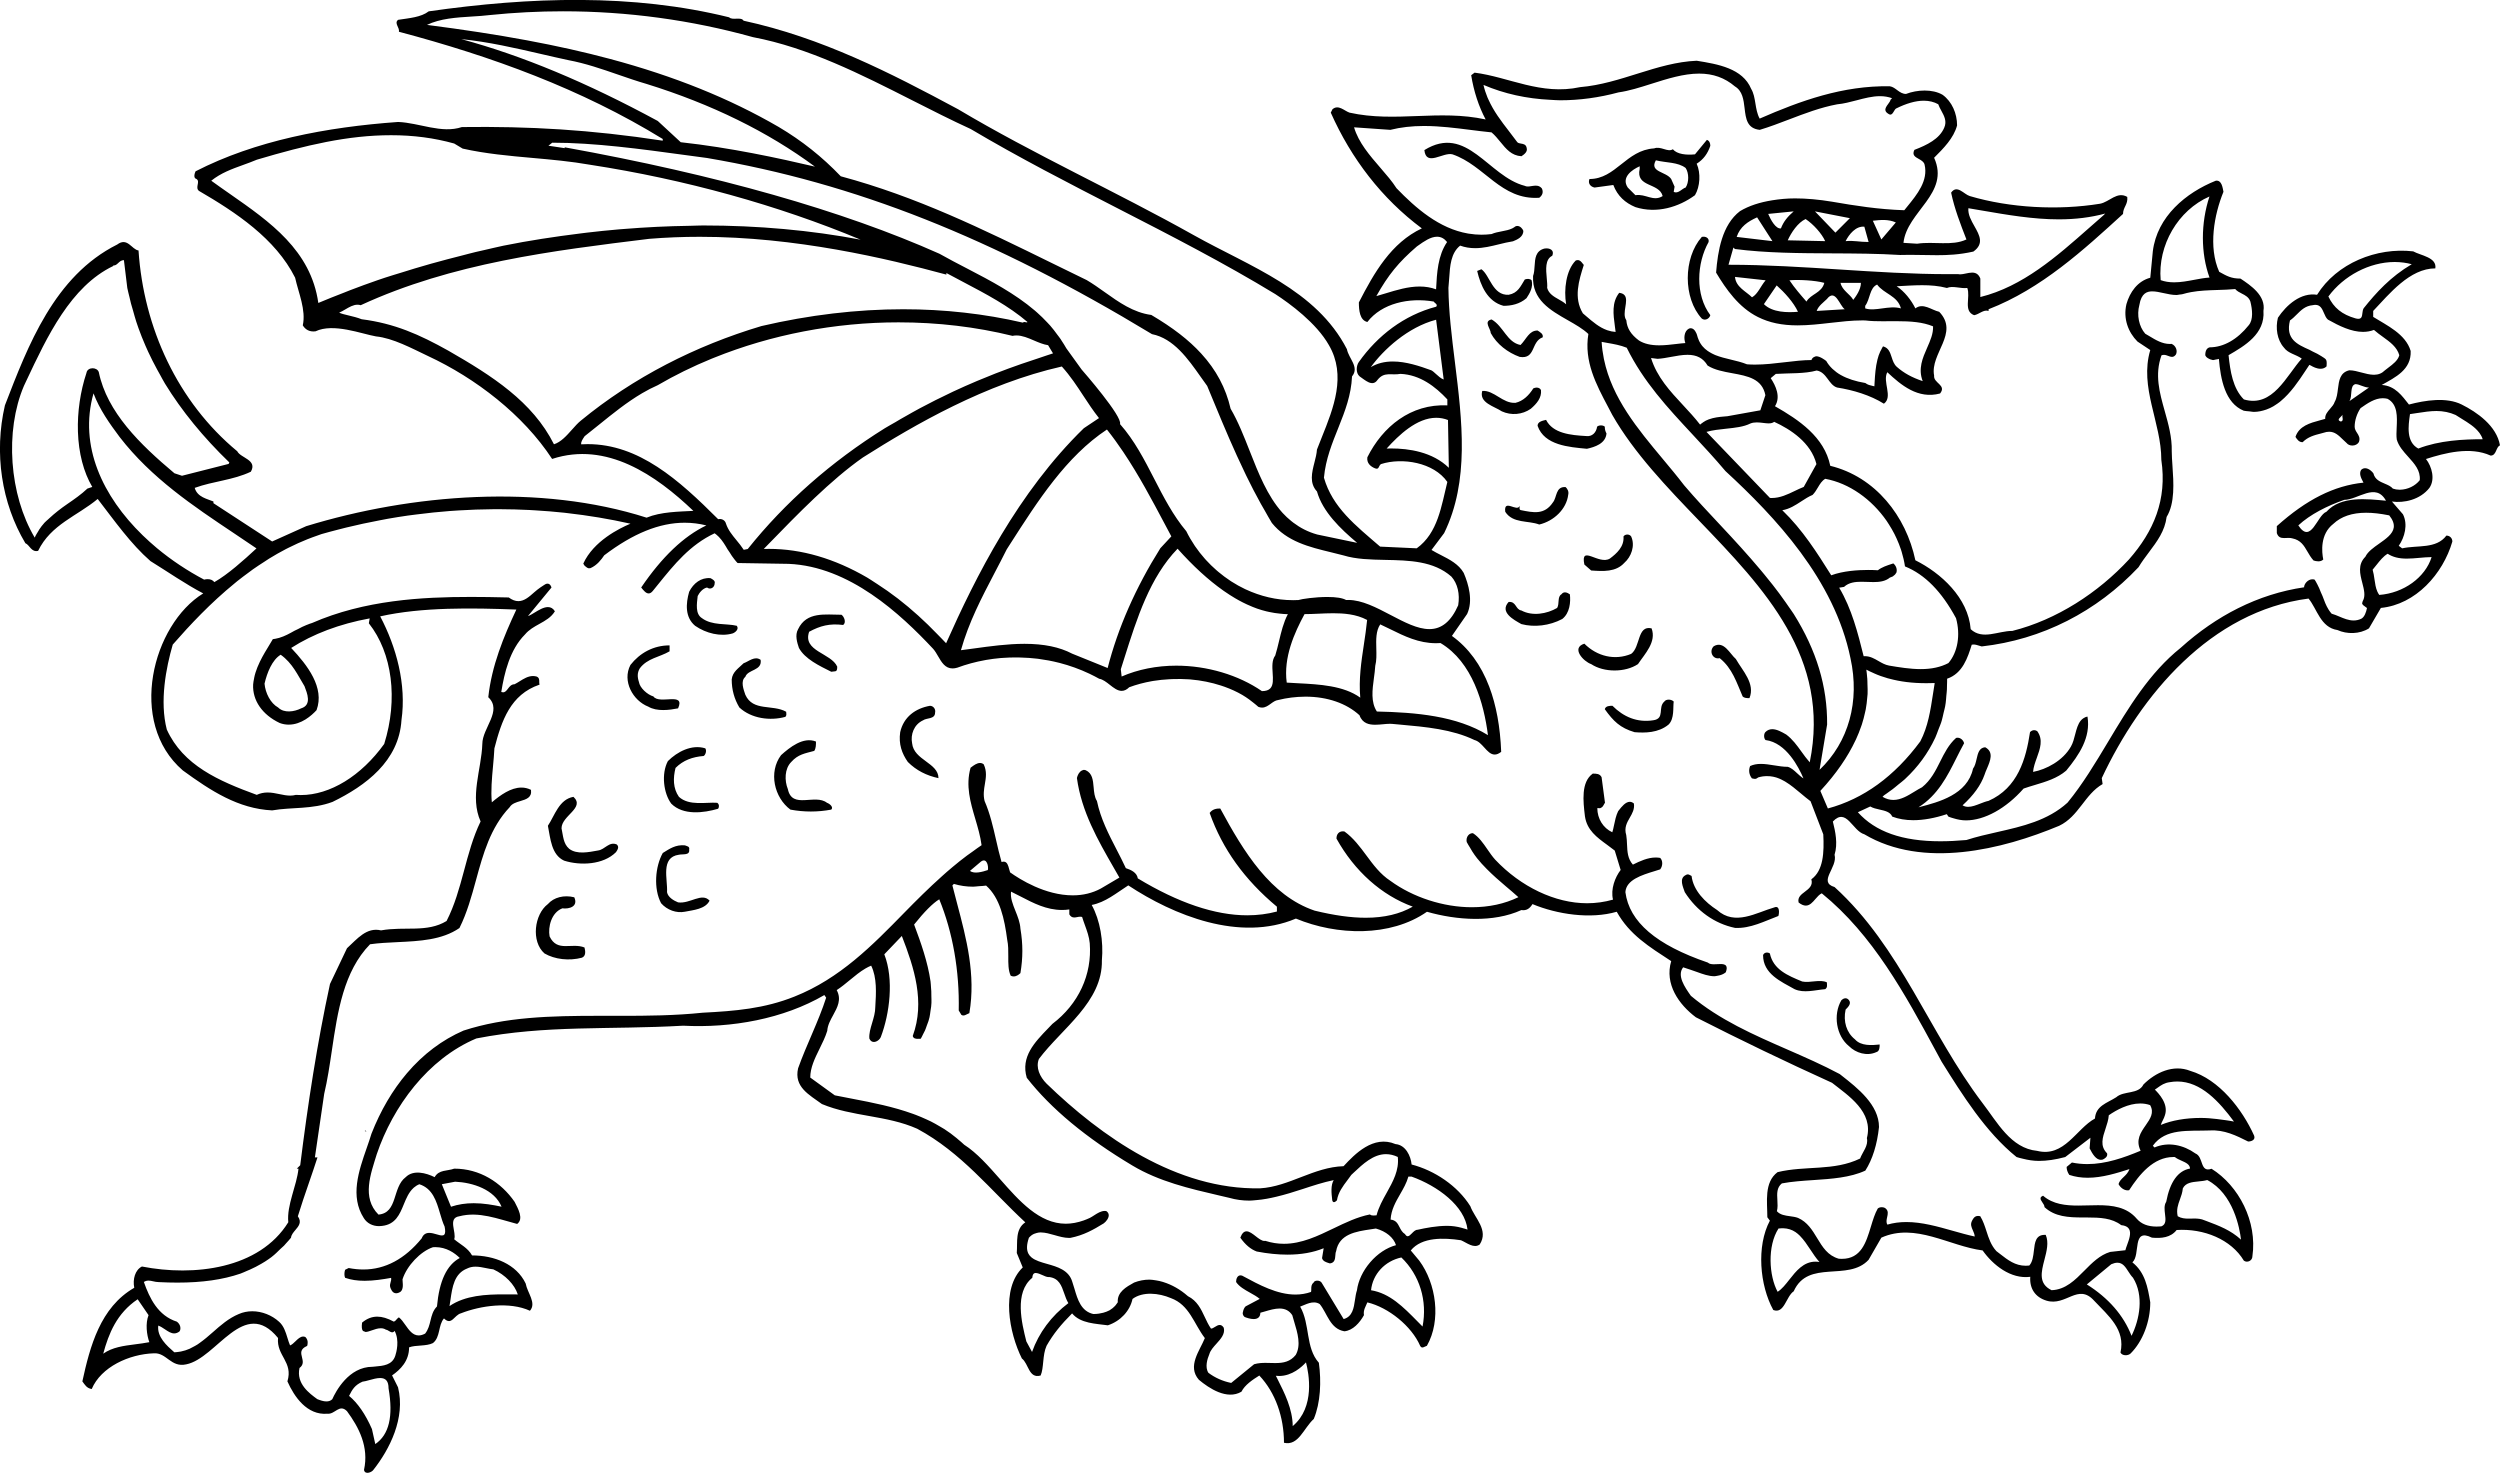 <?xml version="1.0" encoding="utf-8"?>
<!-- Generator: Adobe Illustrator 17.0.0, SVG Export Plug-In . SVG Version: 6.00 Build 0)  -->
<!DOCTYPE svg PUBLIC "-//W3C//DTD SVG 1.1//EN" "http://www.w3.org/Graphics/SVG/1.1/DTD/svg11.dtd">
<svg version="1.1" id="Layer_1" xmlns="http://www.w3.org/2000/svg" xmlns:xlink="http://www.w3.org/1999/xlink" x="0px" y="0px"
	 width="216px" height="127.261px" viewBox="0 0 216 127.261" enable-background="new 0 0 216 127.261" xml:space="preserve">
<path d="M212.692,34.952c-1.323-0.662-3.161-0.368-4.559,0c-0.587-0.734-1.176-1.617-2.353-1.691
	c1.177-0.662,2.574-1.323,2.502-2.94c-0.442-1.47-2.059-2.206-3.238-2.942v-0.515c1.397-1.47,3.161-3.676,5.369-3.676
	c0.145-0.955-1.251-1.102-1.912-1.47c-3.161-0.368-6.618,1.03-8.307,3.75c-1.398-0.221-2.646,0.881-3.382,1.985
	c-0.221,0.883-0.074,1.912,0.515,2.574c0.366,0.515,1.029,0.587,1.544,0.955c-1.323,1.47-2.502,4.265-5.001,3.529
	c-0.955-0.955-1.176-2.427-1.323-3.823c1.398-0.81,3.164-1.838,3.015-3.825c0.221-1.323-1.102-2.204-1.985-2.793
	c-0.808,0-1.176-0.221-1.838-0.587c-0.955-2.134-0.44-4.927,0.368-6.912c-0.075-0.368-0.149-1.03-0.664-0.957
	c-2.572,1.03-5.071,3.089-5.44,6.103l-0.219,2.28c-1.104,0.294-1.766,1.249-2.06,2.278c-0.293,1.249,0.147,2.425,0.955,3.236
	l1.104,0.734c-0.957,3.236,0.955,6.25,0.955,9.486c0.513,3.455-0.661,6.176-2.793,8.603c-2.646,2.865-6.25,5.218-10.075,6.176
	c-1.249,0-2.572,0.808-3.602-0.147c-0.219-2.721-2.572-4.852-4.78-5.956c-0.808-3.823-3.455-7.205-7.352-8.161
	c-0.515-2.499-2.719-3.971-4.778-5.148c0.515-0.808,0.072-1.763-0.368-2.425l0.441-0.368c1.178-0.075,2.502,0,3.531-0.293
	c0.881,0.146,1.029,1.249,1.764,1.47c1.398,0.221,2.868,0.662,4.044,1.398c0.808-0.589-0.149-1.913,0.294-2.721
	c1.176,1.102,2.646,2.353,4.559,1.838c0.589-0.736-0.589-0.883-0.515-1.544c-0.368-1.911,2.206-3.676,0.44-5.514
	c-0.659-0.147-1.396-0.808-2.059-0.294c-0.366-0.736-0.953-1.472-1.617-1.912c1.472-0.072,2.94-0.221,4.34,0.147
	c0.515-0.219,1.174,0.075,1.763,0c0.294,0.808-0.368,1.985,0.589,2.353c0.438-0.072,0.808-0.515,1.249-0.368v-0.147
	c4.559-1.764,8.235-5.146,11.617-8.235c0-0.587,0.44-0.808,0.366-1.47c-0.881-0.515-1.544,0.44-2.353,0.589
	c-3.602,0.587-7.793,0.366-11.249-0.661c-0.515-0.149-1.102-1.029-1.617-0.296c0.294,1.398,0.808,2.721,1.323,4.044
	c-1.251,0.589-2.793,0.147-4.263,0.368l-1.178-0.075c0.295-2.719,4.046-4.263,2.648-7.352c0.809-0.808,1.691-1.691,1.985-2.793
	c0-1.03-0.442-2.059-1.251-2.646c-0.881-0.515-2.204-0.442-3.161-0.075c-0.587,0-0.881-0.587-1.396-0.662
	c-4.044-0.075-7.72,1.251-11.249,2.793c-0.443-0.809-0.294-1.838-0.736-2.572c-0.736-1.766-2.868-2.134-4.706-2.427
	c-3.455,0.147-6.544,1.985-10.071,2.28c-3.383,0.734-6.178-0.883-9.118-1.251l-0.293,0.221c0.221,1.396,0.659,2.721,1.249,3.823
	c-4.044-0.883-7.792,0.294-11.762-0.589c-0.443-0.147-0.957-0.734-1.472-0.294l-0.147,0.294c1.764,3.972,4.41,7.427,7.867,10
	c-2.647,1.249-4.117,3.823-5.44,6.397c0,0.661,0.072,1.544,0.734,1.691c1.249-1.619,3.602-2.134,5.735-1.766
	c0.075,0.147,0.368,0.221,0.219,0.442c-2.791,0.734-5.072,2.5-6.688,4.778c-0.221,0.293-0.294,0.955,0.072,1.251
	c0.443,0.293,1.102,0.955,1.544,0.293c0.587-0.736,1.176-0.368,1.985-0.515c1.691,0.075,3.014,1.102,4.044,2.206v0.515
	c-3.161-0.147-5.589,1.838-6.912,4.484c-0.074,0.515,0.296,0.808,0.662,0.955c0.368,0.149,0.294-0.219,0.515-0.366
	c1.838-0.589,4.559-0.149,5.735,1.542c-0.515,2.059-0.808,4.412-2.647,5.735l-3.161-0.147c-2.132-1.838-4.118-3.383-4.855-5.954
	c0.296-3.236,2.281-5.516,2.427-8.75c0.661-0.808-0.294-1.545-0.441-2.353c-2.646-5.148-8.382-7.133-13.236-9.854
	c-6.688-3.748-13.821-6.984-20.365-10.882c-5.882-3.161-11.762-6.175-18.527-7.646c-0.221-0.368-0.957,0-1.251-0.294
	c-8.309-2.059-17.203-1.766-25.953-0.515c-0.662,0.515-1.691,0.587-2.646,0.734c-0.368,0.294,0.147,0.662,0.072,1.03
	c8.016,2.131,15.734,4.927,22.792,9.264v0.147c-6.25-0.955-11.543-1.251-17.35-1.177c-1.766,0.589-3.676-0.368-5.514-0.44
	c-6.178,0.44-12.351,1.617-17.499,4.263c-0.072,0.147-0.221,0.589,0.074,0.662c0.368,0.221-0.147,0.736,0.219,1.03
	c3.161,1.838,6.618,4.118,8.309,7.501c0.294,1.323,0.955,2.793,0.662,4.116c0.219,0.368,0.589,0.587,1.104,0.515
	c1.542-0.736,3.969,0.221,5.218,0.44c1.47,0.147,3.089,1.029,4.487,1.691c4.116,1.913,8.233,5.074,10.734,8.896
	c4.706-1.544,8.969,1.398,12.203,4.487c-1.249,0.072-2.791,0.072-4.042,0.587c-9.19-2.94-20.292-2.059-29.41,0.736l-2.94,1.323
	l-5.074-3.31v-0.147c-0.515-0.219-1.396-0.368-1.617-1.176c1.617-0.587,3.308-0.662,4.85-1.396c0.589-1.03-0.881-1.177-1.174-1.766
	c-5.148-4.263-8.088-10.66-8.531-17.35c-0.587-0.075-0.953-1.177-1.838-0.515c-5.439,2.719-7.718,8.748-9.705,13.896
	c-0.955,4.117-0.294,8.454,1.766,11.911c0.368,0.147,0.515,0.808,1.102,0.662c1.104-2.28,3.382-3.014,5.148-4.484
	c1.47,1.911,2.868,3.895,4.557,5.367c1.544,0.955,3.016,1.985,4.561,2.793c-4.376,2.685-6.582,11.139-1.766,15.293
	c2.425,1.764,4.778,3.308,7.72,3.455c1.691-0.294,3.455-0.072,5.218-0.734c2.868-1.398,5.735-3.53,5.956-7.059
	c0.443-3.089-0.442-6.324-1.838-8.971c3.604-0.808,7.939-0.734,11.764-0.587c-1.102,2.353-2.132,4.852-2.425,7.573
	c1.249,1.176-0.515,2.646-0.515,4.042c-0.075,2.206-1.104,4.559-0.149,6.692c-1.323,2.719-1.545,5.882-2.94,8.601
	c-1.691,1.029-3.604,0.442-5.663,0.81c-1.249-0.296-2.057,0.734-2.94,1.542l-1.47,3.089c-1.104,5.074-1.912,10.367-2.572,15.662
	l-0.296,0.293h0.147c-0.147,1.47-1.03,3.161-0.881,4.631c-2.502,4.044-8.163,4.706-12.647,3.825
	c-0.589,0.293-0.81,1.102-0.662,1.838c-2.94,1.691-3.825,5.072-4.484,8.086c0.221,0.296,0.366,0.589,0.808,0.661
	c0.809-1.91,3.234-3.014,5.365-3.086c1.104-0.075,1.472,1.249,2.795,0.955c2.646-0.515,4.999-5.882,7.939-2.278
	c-0.145,1.545,1.325,2.059,0.81,3.748c0.589,1.325,1.691,2.942,3.455,2.795c0.662,0.072,1.029-0.883,1.691-0.221
	c1.03,1.398,1.911,3.089,1.472,5.074c0.072,0.44,0.659,0.221,0.809,0c1.395-1.766,2.793-4.484,2.131-7.133l-0.515-1.03
	c0.736-0.513,1.47-1.249,1.47-2.425c0.589-0.221,1.47-0.075,2.059-0.368c0.661-0.515,0.44-1.545,0.955-2.132
	c0.662,0.662,0.883-0.294,1.472-0.443c1.689-0.661,4.191-1.027,5.955-0.219c0.589-0.662-0.221-1.544-0.368-2.353
	c-0.808-1.691-2.721-2.427-4.633-2.427c-0.366-0.661-1.028-0.955-1.542-1.395c0.219-0.589-0.589-1.838,0.44-1.987
	c1.691-0.44,3.31,0.221,4.999,0.662c0.589-0.44,0.075-1.323-0.221-1.91c-1.174-1.691-3.012-2.868-5.218-2.868
	c-0.589,0.221-1.323,0.072-1.691,0.736c-0.736-0.368-1.838-0.664-2.5,0c-1.176,0.881-0.662,3.087-2.353,3.234
	c-1.47-1.47-0.662-3.529-0.147-5.22c1.395-4.116,4.412-8.235,8.603-9.998c6.029-1.177,11.468-0.736,17.865-1.102
	c4.191,0.219,8.675-0.589,12.204-2.648L71.38,86.2c-0.661,2.059-1.691,4.044-2.425,6.103c-0.368,1.617,0.955,2.278,2.059,3.087
	c2.647,1.104,5.586,0.957,8.233,2.134c3.825,2.057,6.323,5.293,9.339,8.086c-0.883,0.589-0.664,1.691-0.736,2.648l0.515,1.249
	c-1.913,1.838-1.177,5.661-0.074,7.867c0.589,0.443,0.589,1.766,1.619,1.47c0.294-0.661,0.145-1.764,0.515-2.572
	c0.587-1.029,1.249-1.838,2.204-2.795c0.736,0.883,2.059,0.883,3.089,1.03c1.102-0.366,1.91-1.249,2.131-2.278
	c0.883-0.662,2.28-0.515,3.31-0.075c1.617,0.589,1.983,2.206,2.94,3.457c-0.442,1.102-1.544,2.425-0.515,3.602
	c0.881,0.736,2.425,1.766,3.676,1.03c0.294-0.587,0.957-1.03,1.544-1.398c1.396,1.472,2.132,3.604,2.132,5.81
	c1.251,0.294,1.691-1.251,2.574-2.059c0.587-1.398,0.662-3.236,0.44-4.853c-1.176-1.323-0.734-3.308-1.617-4.852
	c0.44-0.147,1.102-0.589,1.691-0.221c0.662,0.808,0.88,2.134,2.131,2.353c0.736-0.072,1.323-0.734,1.691-1.395
	c-0.074-0.442,0.147-0.736,0.294-1.104c1.838,0.442,3.823,2.059,4.559,3.75c0.147,0.294,0.366,0.072,0.587,0
	c1.251-2.206,0.808-5.367-0.659-7.352l-0.736-0.883c0.955-1.177,2.868-1.104,4.338-0.883c0.515,0.221,1.104,0.736,1.617,0.368
	c0.81-1.251-0.44-2.278-0.808-3.308c-1.104-1.766-3.087-3.089-5.074-3.604c-0.072-0.736-0.515-1.691-1.395-1.764
	c-1.913-0.811-3.531,0.881-4.484,1.91c-2.574,0.075-4.706,1.766-7.207,1.912c-7.203,0.147-13.747-4.485-18.452-9.043
	c-0.589-0.589-0.957-1.398-0.664-2.134c1.987-2.646,5.514-4.925,5.442-8.528c0.147-1.617-0.147-3.455-0.881-4.778
	c1.174-0.221,2.132-1.029,3.161-1.691c3.895,2.572,9.63,4.925,14.483,2.868c3.529,1.47,8.161,1.617,11.322-0.589
	c2.574,0.736,5.735,0.957,8.16-0.147c0.442,0.075,0.736-0.147,0.957-0.515c2.132,0.883,4.999,1.323,7.28,0.662
	c1.102,1.985,2.793,3.015,4.706,4.265c-0.589,1.985,0.659,3.748,2.131,4.852c3.897,1.985,7.718,3.823,11.764,5.661
	c1.396,1.104,3.602,2.499,3.012,4.78c0.149,0.661-0.366,1.176-0.587,1.764c-2.28,1.104-4.706,0.589-7.131,1.176
	c-1.179,0.883-0.883,2.574-0.883,3.897l0.219,0.294c-1.174,2.206-0.881,5.589,0.295,7.72c0.955,0.368,1.104-1.177,1.764-1.617
	c1.251-2.793,4.706-0.808,6.471-2.721l1.102-1.913c2.94-1.323,5.882,0.736,8.75,1.104c0.883,1.249,2.427,2.5,4.116,2.279
	c-0.072,1.029,0.442,1.766,1.398,2.059c1.691,0.515,2.721-1.544,4.116,0c1.251,1.323,2.721,2.499,2.28,4.484
	c0.147,0.296,0.661,0.296,0.881,0.075c1.03-1.03,1.693-2.721,1.693-4.412c-0.221-1.323-0.443-2.574-1.544-3.455
	c0.736-0.662-0.074-3.014,1.689-2.134c0.81,0.074,1.619,0,2.134-0.662c2.353-0.147,4.706,0.811,5.808,2.649
	c0.296,0.219,0.736,0,0.736-0.368c0.44-3.015-1.177-6.104-3.529-7.573c-1.03,0.368-0.662-1.029-1.396-1.323
	c-1.029-0.736-2.353-1.029-3.531-0.515l-0.147-0.147c1.104-1.544,3.089-1.251,4.927-1.323c1.249-0.075,2.279,0.44,3.308,0.955
	c0.294,0,0.661-0.147,0.515-0.515c-1.03-2.278-3.014-4.852-5.514-5.589c-1.472-0.587-3.015,0.147-4.044,1.176
	c-0.44,0.883-1.691,0.515-2.353,1.104c-0.809,0.515-1.764,0.734-1.838,1.838c-1.619,0.883-2.646,3.383-4.999,2.793
	c-2.278-0.221-3.457-2.5-4.706-4.116c-4.631-6.103-7.058-13.456-12.792-18.676c-1.472-0.44,0.293-1.691,0-2.793
	c0.293-0.957,0.072-1.987-0.149-2.868c1.177-1.251,1.691,0.808,2.721,1.102c5.074,3.014,11.911,1.323,16.838-0.736
	c1.689-0.808,2.204-2.719,3.748-3.602l-0.072-0.515c3.383-7.205,9.411-14.41,17.865-15.514c0.736,0.883,1.03,2.5,2.5,2.721
	c0.808,0.368,1.912,0.368,2.721-0.147l1.029-1.764c3.013-0.296,5.365-2.942,6.176-5.735c0-0.296-0.221-0.515-0.515-0.515
	c-0.883,1.176-2.5,0.808-3.823,1.102l-0.294-0.219c0.515-0.736,0.808-1.84,0.366-2.721l-0.955-1.104
	c1.03,0.147,2.427-0.147,3.236-1.176c0.515-0.734,0.221-1.838-0.294-2.5c1.617-0.515,3.821-1.102,5.586-0.294
	c0.515,0,0.443-0.736,0.809-0.883C215.706,36.79,214.015,35.614,212.692,34.952z M192.315,96.787
	c-0.248-0.041-0.504-0.074-0.764-0.102c-0.461-0.055-0.925-0.096-1.387-0.096c-1.317,0-2.516,0.209-3.471,0.604
	c0.04-0.133,0.107-0.268,0.173-0.398c0.072-0.146,0.147-0.295,0.185-0.442c0.33-0.984-0.552-1.89-0.87-2.209
	c0.078-0.053,0.152-0.106,0.225-0.158c0.323-0.23,0.603-0.43,1.071-0.487c0.214-0.038,0.43-0.058,0.643-0.058
	c2.044,0,3.621,1.743,4.895,3.462C192.788,96.852,192.549,96.826,192.315,96.787C192.316,96.787,192.315,96.787,192.315,96.787z
	 M205.399,51.104c-0.138-0.314-0.19-0.677-0.245-1.055c-0.04-0.277-0.081-0.563-0.159-0.828c0.112-0.132,0.222-0.27,0.327-0.403
	c0.309-0.39,0.6-0.758,0.972-0.974c0.437,0.287,0.962,0.421,1.652,0.421c0.353,0,0.72-0.033,1.076-0.065
	c0.353-0.032,0.717-0.064,1.07-0.066c-0.558,1.767-2.413,3.107-4.523,3.268c-0.068-0.091-0.122-0.189-0.168-0.293
	C205.4,51.107,205.399,51.106,205.399,51.104z M201.002,44.217c-0.808,0.294-1.323,2.868-2.427,1.176
	c1.03-0.955,2.5-1.691,3.972-2.206c1.174,0,2.719-1.544,3.602,0.075C204.529,43.115,202.251,42.819,201.002,44.217z M206.038,41.787
	c-0.414-0.175-0.842-0.355-0.974-0.883l-0.003-0.006c-0.096-0.145-0.396-0.444-0.718-0.444c-0.129,0-0.245,0.05-0.346,0.151
	c-0.195,0.327,0.008,0.713,0.156,0.996c0.019,0.034,0.035,0.067,0.052,0.099c-2.538,0.261-4.917,1.454-7.482,3.752l-0.006,0.006
	v0.596l0.001,0.006c0.118,0.355,0.337,0.428,0.629,0.428c0.061,0,0.123-0.003,0.188-0.006c0.065-0.003,0.133-0.006,0.2-0.006
	c0.127,0,0.229,0.012,0.32,0.039c0.73,0.146,1.009,0.627,1.304,1.136c0.149,0.258,0.305,0.525,0.525,0.77l0.003,0.004l0.005,0.001
	c0.101,0.035,0.253,0.075,0.41,0.075c0.176,0,0.317-0.051,0.419-0.152l0.008-0.008l-0.002-0.01
	c-0.125-0.624-0.291-2.171,0.875-3.071c0.673-0.636,1.624-0.958,2.828-0.958c0.589,0,1.225,0.072,2,0.227
	c0.308,0.387,0.435,0.732,0.389,1.056c-0.079,0.556-0.676,0.975-1.252,1.38c-0.487,0.342-0.99,0.696-1.2,1.138
	c-0.675,0.677-0.466,1.483-0.264,2.262c0.149,0.579,0.292,1.125,0.044,1.561c-0.027,0.035-0.022,0.069-0.032,0.103
	c-0.002,0.007-0.005,0.014-0.006,0.021c-0.005,0.025-0.028,0.052-0.024,0.077c0.021,0.126,0.159,0.219,0.28,0.301
	c0.055,0.037,0.106,0.072,0.142,0.105c-0.069,0.348-0.213,0.788-0.501,0.931c-0.214,0.099-0.428,0.146-0.656,0.146
	c-0.429,0-0.835-0.171-1.229-0.337c-0.229-0.097-0.446-0.188-0.669-0.249c-0.094-0.105-0.177-0.218-0.252-0.336
	c-0.002-0.004-0.005-0.008-0.008-0.011c-0.228-0.363-0.381-0.78-0.53-1.186c-0.039-0.107-0.097-0.208-0.14-0.314
	c-0.093-0.243-0.193-0.483-0.316-0.708c-0.009-0.016-0.019-0.033-0.028-0.049c-0.063-0.111-0.114-0.23-0.19-0.332l-0.004-0.005
	l-0.006-0.002c-0.06-0.02-0.121-0.03-0.184-0.03c-0.384,0-0.713,0.377-0.725,0.693c-1.958,0.287-3.878,0.896-5.706,1.811
	c-1.738,0.869-3.402,2.017-4.947,3.412c-2.706,2.165-4.514,5.183-6.262,8.1c-1.087,1.815-2.212,3.692-3.519,5.282
	c-1.707,1.553-3.921,2.054-6.062,2.539c-0.892,0.201-1.813,0.41-2.677,0.691c-0.823,0.073-1.561,0.108-2.256,0.108
	c-3.282,0-5.611-0.82-7.121-2.509l1.071-0.497c0.229,0.139,0.522,0.204,0.807,0.267c0.469,0.104,0.911,0.202,1.089,0.6l0.003,0.008
	l0.008,0.003c0.533,0.203,1.142,0.307,1.808,0.307c0.879,0,1.854-0.176,2.897-0.521l0.136,0.207l0.003,0.005l0.006,0.002
	c0.14,0.063,0.289,0.098,0.434,0.143c0.002,0.001,0.005,0.002,0.007,0.002c0.346,0.106,0.701,0.178,1.072,0.178
	c1.601,0,3.462-1.028,4.979-2.75c0.318-0.112,0.653-0.212,0.977-0.309c0.949-0.284,1.932-0.578,2.703-1.239
	c1.124-1.366,2.125-2.875,1.842-4.647l-0.003-0.02l-0.02,0.003c-0.133,0.019-0.232,0.076-0.33,0.136c-0.001,0-0.001,0-0.002,0.001
	c-0.093,0.057-0.171,0.131-0.24,0.217c-0.003,0.004-0.007,0.008-0.01,0.012c-0.222,0.287-0.344,0.696-0.455,1.137
	c-0.096,0.38-0.195,0.771-0.374,1.079c-0.692,1.229-2.137,1.983-3.271,2.191c0.029-0.402,0.181-0.82,0.327-1.225
	c0.278-0.771,0.565-1.567,0.034-2.292l-0.005-0.005c-0.083-0.055-0.171-0.083-0.26-0.083c-0.125,0-0.251,0.057-0.354,0.16
	l-0.005,0.004l-0.001,0.007c-0.349,2.308-1.048,4.818-3.586,5.938c-0.229,0.046-0.467,0.139-0.718,0.237
	c-0.35,0.137-0.711,0.278-1.041,0.278c-0.184,0-0.342-0.043-0.483-0.132c0.957-0.874,1.577-1.736,1.896-2.637
	c0.049-0.162,0.126-0.34,0.207-0.529c0.289-0.674,0.617-1.438-0.144-1.848l-0.006-0.003l-0.006,0.001
	c-0.513,0.046-0.621,0.516-0.734,1.013c-0.069,0.3-0.141,0.61-0.307,0.833l-0.004,0.008c-0.49,2.24-2.974,2.884-4.617,3.311
	c-0.031,0.008-0.063,0.016-0.093,0.023c1.673-1.053,2.489-2.682,3.278-4.258c0.211-0.421,0.429-0.855,0.658-1.269l0.004-0.007
	l-0.002-0.008c-0.066-0.268-0.309-0.47-0.563-0.47c-0.04,0-0.081,0.005-0.12,0.015l-0.008,0.005
	c-0.635,0.564-1.008,1.311-1.369,2.032c-0.397,0.796-0.808,1.618-1.569,2.229c-0.217,0.108-0.433,0.24-0.661,0.38
	c-0.574,0.352-1.169,0.715-1.819,0.715c-0.323,0-0.629-0.089-0.936-0.272l0.128-0.126c0.179-0.11,0.337-0.242,0.508-0.361
	c0.077-0.053,0.152-0.107,0.227-0.162c0.163-0.119,0.309-0.253,0.465-0.378c0.027-0.022,0.053-0.043,0.08-0.065
	c0.157-0.129,0.323-0.249,0.473-0.385c0.029-0.026,0.058-0.053,0.086-0.08c1.092-1.016,1.961-2.208,2.574-3.518
	c0.009-0.02,0.018-0.039,0.027-0.059c0.096-0.208,0.165-0.425,0.247-0.637c0.02-0.05,0.04-0.101,0.059-0.151
	c0.061-0.163,0.136-0.32,0.189-0.486c0.02-0.063,0.039-0.126,0.058-0.19c0.061-0.206,0.099-0.418,0.149-0.626
	c0.006-0.025,0.012-0.05,0.018-0.075c0.039-0.17,0.09-0.336,0.121-0.508c0.018-0.1,0.033-0.2,0.048-0.301
	c0.029-0.198,0.037-0.399,0.055-0.598c0.001-0.011,0.002-0.023,0.003-0.034c0.015-0.176,0.042-0.35,0.048-0.528
	c0.005-0.122,0.007-0.244,0.007-0.366c0-0.19,0.021-0.377,0.011-0.568c1.347-0.457,1.78-1.829,2.127-2.938
	c0.049-0.012,0.1-0.018,0.154-0.018c0.161,0,0.327,0.053,0.487,0.103c0.071,0.022,0.146,0.046,0.219,0.064l0.004,0.001l0.003-0.001
	c2.586-0.292,5.067-1.034,7.378-2.208c2.284-1.161,4.358-2.72,6.166-4.639c0.273-0.456,0.593-0.881,0.901-1.293
	c0.705-0.94,1.372-1.829,1.526-3.05c0.729-1.177,0.604-2.967,0.505-4.405c-0.031-0.459-0.062-0.892-0.062-1.262
	c0.03-1.213-0.292-2.36-0.604-3.469c-0.454-1.618-0.884-3.146-0.284-4.824c0.068-0.028,0.137-0.042,0.21-0.042
	c0.134,0,0.259,0.047,0.379,0.093c0.109,0.042,0.214,0.082,0.316,0.082c0.134,0,0.243-0.067,0.346-0.212
	c0.074-0.146,0.08-0.331,0.015-0.505c-0.07-0.186-0.212-0.334-0.39-0.406l-0.005-0.001h-0.005c-0.05,0.004-0.102,0.006-0.151,0.006
	c-0.645,0-1.22-0.348-1.728-0.655c-0.134-0.081-0.262-0.158-0.388-0.228c-0.542-0.612-0.746-1.609-0.508-2.483
	c0.169-1.043,0.685-1.177,1.114-1.177c0.297,0,0.627,0.072,0.976,0.149c0.368,0.081,0.749,0.165,1.112,0.165
	c0.093,0,0.166-0.024,0.25-0.035c0.008-0.001,0.015-0.002,0.022-0.003c0.087-0.012,0.184-0.012,0.263-0.037
	c0.243-0.073,0.487-0.129,0.732-0.174c0.002,0,0.004-0.001,0.006-0.001c0.74-0.134,1.492-0.158,2.276-0.183
	c0.501-0.016,1.019-0.032,1.529-0.081c0.151,0.177,0.362,0.285,0.567,0.389c0.304,0.154,0.616,0.313,0.745,0.698
	c0.165,0.663,0.273,1.555-0.146,2.042c-0.981,1.229-2.177,1.905-3.369,1.906c-0.254,0.062-0.383,0.291-0.383,0.681l0.001,0.008
	c0.065,0.15,0.182,0.235,0.317,0.297c0.063,0.037,0.129,0.066,0.201,0.078c0.016,0.003,0.029,0.009,0.045,0.011
	c0.039,0.005,0.065,0.027,0.107,0.027c0.062,0,0.131-0.029,0.197-0.039c0.019-0.003,0.035-0.007,0.053-0.011
	c0.087-0.017,0.17-0.018,0.256-0.051c0.146,1.741,0.525,3.813,2.145,4.476c0.158,0.036,0.308,0.037,0.463,0.054
	c0.037,0.004,0.074,0.01,0.11,0.013c0.096,0.008,0.197,0.034,0.29,0.034c0.388,0,0.739-0.082,1.075-0.197
	c0.012-0.004,0.024-0.008,0.036-0.013c0.201-0.071,0.391-0.163,0.576-0.267c0.055-0.031,0.107-0.07,0.161-0.104
	c0.133-0.084,0.264-0.171,0.389-0.269c0.036-0.029,0.071-0.06,0.107-0.09c0.85-0.703,1.519-1.692,2.1-2.574
	c0.126-0.192,0.246-0.374,0.365-0.549l0.133,0.064c0.168,0.102,0.501,0.274,0.831,0.274c0.208,0,0.382-0.068,0.516-0.203
	l0.006-0.006v-0.008c0-0.042,0.003-0.086,0.006-0.133c0.012-0.197,0.024-0.42-0.162-0.543c-0.067-0.059-0.155-0.1-0.229-0.153
	c-0.02-0.014-0.04-0.027-0.06-0.04c-0.228-0.152-0.484-0.279-0.746-0.399c-0.095-0.046-0.18-0.105-0.277-0.148
	c-1.077-0.479-2.096-0.931-1.695-2.542c0.218-0.147,0.407-0.337,0.591-0.521c0.367-0.368,0.748-0.748,1.38-0.798
	c0.081-0.019,0.157-0.028,0.228-0.028c0.435,0,0.591,0.364,0.741,0.716c0.095,0.221,0.185,0.43,0.342,0.561
	c0.978,0.55,2.021,1.059,3.028,1.058c0.334,0,0.653-0.057,0.947-0.169c0.241,0.217,0.511,0.411,0.771,0.599
	c0.624,0.449,1.214,0.874,1.419,1.585c-0.116,0.452-0.552,0.779-0.936,1.068c-0.109,0.083-0.213,0.16-0.309,0.24
	c-0.258,0.259-0.555,0.378-0.929,0.383c-0.025,0-0.05-0.002-0.075-0.002c-0.325-0.009-0.669-0.098-1.004-0.189
	c-0.354-0.096-0.719-0.196-1.067-0.196c-0.001,0-0.002,0-0.003,0c-0.805,0.189-0.892,0.904-0.977,1.595
	c-0.049,0.4-0.099,0.815-0.286,1.139c-0.062,0.21-0.227,0.401-0.387,0.585c-0.228,0.262-0.462,0.532-0.427,0.876
	c-0.146,0.045-0.298,0.085-0.458,0.128c-0.844,0.228-1.8,0.485-2.11,1.424l-0.003,0.009l0.005,0.008
	c0.139,0.21,0.296,0.449,0.604,0.449h0.008l0.006-0.005c0.459-0.46,1.005-0.602,1.584-0.75c0.153-0.04,0.312-0.081,0.466-0.127
	c0.082-0.015,0.162-0.022,0.238-0.022c0.493,0,0.809,0.308,1.175,0.664c0.105,0.103,0.215,0.208,0.33,0.309
	c0.104,0.138,0.289,0.22,0.497,0.22c0.244,0,0.455-0.111,0.567-0.299c0.129-0.347-0.017-0.573-0.157-0.791
	c-0.104-0.16-0.21-0.325-0.21-0.539c0-0.532,0.186-1.116,0.51-1.603c0.603-0.421,1.227-0.857,1.92-0.857
	c0.138,0,0.276,0.018,0.409,0.05c0.888,0.47,0.837,1.546,0.791,2.496c-0.018,0.374-0.034,0.728,0.008,1.021
	c0.158,0.571,0.579,1.038,0.985,1.489c0.556,0.616,1.08,1.198,1.001,2.027c-0.385,0.493-1.047,0.811-1.695,0.822
	c-0.018,0-0.035,0.002-0.053,0.001c-0.203-0.002-0.397-0.033-0.574-0.096C206.572,42.012,206.312,41.903,206.038,41.787z
	 M156.41,107.957c0.246,0.373,0.5,0.759,0.791,1.079c-0.119-0.02-0.236-0.029-0.35-0.029c-1.028,0-1.679,0.825-2.252,1.554
	c-0.333,0.425-0.649,0.825-1.012,1.051c-0.749-1.381-0.901-3.954,0.076-5.469c0.093-0.013,0.182-0.017,0.271-0.021
	c0.048-0.001,0.096-0.003,0.142-0.001c0.406,0.013,0.748,0.128,1.04,0.322c0.007,0.005,0.015,0.01,0.022,0.015
	c0.123,0.084,0.238,0.182,0.348,0.289c0.014,0.013,0.026,0.028,0.04,0.042C155.852,107.117,156.128,107.53,156.41,107.957z
	 M182.412,109.23c0.201-0.088,0.376-0.131,0.534-0.131c0.456,0,0.69,0.365,0.938,0.751c0.124,0.192,0.252,0.392,0.41,0.55
	c0.961,1.551,0.567,3.599-0.128,5.015c-0.689-1.768-1.989-3.261-3.864-4.44L182.412,109.23z M188.347,103.629
	c0.107-0.296,0.219-0.603,0.249-0.953c0.247-0.491,0.787-0.545,1.359-0.601c0.255-0.025,0.519-0.052,0.75-0.12
	c2.268,1.187,2.803,4.174,2.919,5.149c-0.911-0.826-1.876-1.189-2.991-1.608l-0.137-0.051c-0.315-0.145-0.635-0.164-0.905-0.164
	c-0.086,0-0.172,0.002-0.257,0.005c-0.084,0.002-0.168,0.004-0.251,0.004c-0.302,0-0.623-0.025-0.93-0.208
	C188.025,104.515,188.181,104.085,188.347,103.629z M174.784,100.116c0.442,0.111,0.894,0.187,1.38,0.187
	c0.684,0,1.406-0.106,2.272-0.334l2.176-1.668l-0.068,0.91l-0.001,0.006l0.003,0.005c0.244,0.489,0.551,0.989,0.974,0.989
	c0.05,0,0.101-0.008,0.154-0.023l0.005-0.002c0.146-0.074,0.451-0.229,0.374-0.535l-0.006-0.009
	c-0.628-0.628-0.387-1.353-0.131-2.119c0.126-0.38,0.257-0.772,0.283-1.164c0.672-0.466,1.688-1.018,2.721-1.018
	c0.299,0,0.585,0.047,0.85,0.141c0.375,0.653,0.007,1.183-0.382,1.742c-0.438,0.63-0.891,1.28-0.439,2.2
	c-1.441,0.6-2.995,1.153-4.603,1.153c-0.452,0-0.897-0.045-1.323-0.133l-0.009-0.002l-0.45,0.374l-0.007,0.007v0.009
	c0,0.222,0.075,0.448,0.224,0.672l0.004,0.006l0.007,0.002c0.498,0.166,1.018,0.246,1.59,0.246c1.243,0,2.496-0.396,3.605-0.748
	c-0.117,0.318-0.318,0.511-0.515,0.696c-0.183,0.175-0.356,0.34-0.428,0.59l-0.003,0.008l0.004,0.007
	c0.134,0.267,0.446,0.537,0.783,0.537c0.041,0,0.081-0.004,0.121-0.012l0.008-0.002l0.005-0.007
	c0.865-1.332,2.082-2.861,3.824-2.861c0.04,0,0.081,0.001,0.121,0.003c0.156,0.129,0.367,0.222,0.57,0.313
	c0.375,0.166,0.73,0.323,0.741,0.681c-1.04,0.184-1.732,1.15-2.059,2.876c-0.195,0.297-0.147,0.688-0.102,1.064
	c0.057,0.461,0.11,0.896-0.324,1.056c-0.139,0.012-0.272,0.018-0.397,0.018c-0.76,0-1.321-0.22-1.717-0.672
	c-0.869-1.031-2.124-1.174-3.35-1.174c-0.281,0-0.569,0.008-0.849,0.015c-0.279,0.008-0.568,0.016-0.851,0.016
	c-1.073,0-2.185-0.103-3.04-0.844l-0.009-0.009l-0.012,0.005c-0.114,0.05-0.18,0.108-0.2,0.182
	c-0.034,0.119,0.057,0.251,0.152,0.392c0.09,0.131,0.184,0.267,0.184,0.4v0.009l0.006,0.006c0.893,0.821,2.035,0.888,3.328,0.888
	h0.328c1.146,0,2.161,0.05,2.962,0.658l0.004,0.004h0.006c0.334,0.035,0.552,0.142,0.666,0.325c0.217,0.348,0.009,0.918-0.159,1.376
	c-0.063,0.172-0.123,0.334-0.154,0.467l-1.313,0.146c-0.893,0.265-1.572,0.953-2.229,1.617c-0.8,0.811-1.627,1.647-2.835,1.69
	c-1.153-0.56-0.892-1.567-0.615-2.634c0.191-0.735,0.389-1.496,0.115-2.133l-0.005-0.012h-0.013
	c-0.026-0.002-0.053-0.002-0.078-0.002c-0.776,0-0.851,0.655-0.929,1.349c-0.055,0.481-0.11,0.979-0.399,1.301
	c-0.104,0.012-0.207,0.018-0.307,0.018c-0.912,0-1.546-0.494-2.217-1.017c-0.106-0.083-0.214-0.167-0.32-0.247
	c-0.465-0.506-0.664-1.122-0.856-1.719c-0.142-0.437-0.287-0.888-0.536-1.293l-0.004-0.007l-0.009-0.002
	c-0.063-0.012-0.124-0.019-0.18-0.019c-0.174,0-0.292,0.08-0.384,0.194c-0.018,0.022-0.031,0.049-0.046,0.076
	c-0.024,0.045-0.063,0.072-0.077,0.128c-0.18,0.317-0.063,0.575,0.06,0.849c0.075,0.168,0.153,0.341,0.159,0.532
	c-0.614-0.132-1.23-0.307-1.882-0.491c-1.317-0.373-2.68-0.76-4.021-0.76c-0.59,0-1.127,0.073-1.642,0.223
	c-0.121-0.194-0.069-0.423-0.02-0.645c0.061-0.266,0.122-0.54-0.122-0.743c-0.072-0.073-0.201-0.116-0.344-0.116
	c-0.144,0-0.272,0.043-0.345,0.116l-0.004,0.004c-0.249,0.437-0.413,0.978-0.588,1.552c-0.415,1.371-0.846,2.789-2.512,2.789
	c-0.085,0-0.174-0.004-0.261-0.01c-0.957-0.27-1.402-1.005-1.874-1.784c-0.415-0.686-0.844-1.394-1.653-1.745
	c-0.214-0.08-0.459-0.113-0.696-0.145c-0.417-0.057-0.849-0.114-1.127-0.432c0.08-0.301,0.061-0.633,0.042-0.954
	c-0.033-0.559-0.064-1.086,0.386-1.449c0.868-0.162,1.814-0.226,2.729-0.287c1.563-0.104,3.178-0.213,4.479-0.816l0.005-0.002
	l0.003-0.005c0.614-0.958,1.021-2.258,1.178-3.761c0-1.912-1.856-3.369-3.213-4.433l-0.18-0.142
	c-1.466-0.784-3.027-1.466-4.537-2.126c-2.884-1.26-5.864-2.563-8.324-4.635l-0.018-0.025c-0.51-0.729-1.207-1.726-0.649-2.438
	l0.646,0.214c0.173,0.054,0.351,0.118,0.538,0.187c0.503,0.183,1.022,0.371,1.521,0.371c0.083,0,0.152-0.026,0.229-0.036
	c0.016-0.002,0.032-0.005,0.048-0.008c0.258-0.043,0.496-0.126,0.699-0.295L149.11,84c0.097-0.258,0.104-0.438,0.025-0.552
	c-0.095-0.137-0.299-0.155-0.486-0.155c-0.087,0-0.182,0.005-0.273,0.01c-0.095,0.005-0.192,0.01-0.285,0.01
	c-0.181,0-0.404-0.017-0.529-0.142l-0.003-0.004l-0.004-0.001c-4.457-1.522-6.786-3.514-7.121-6.084
	c0.063-1.063,1.421-1.479,2.513-1.813c0.174-0.054,0.337-0.104,0.488-0.154l0.006-0.002l0.004-0.005
	c0.229-0.304,0.229-0.753-0.002-0.98l-0.004-0.005l-0.006-0.001c-0.123-0.022-0.251-0.033-0.381-0.033
	c-0.678,0-1.345,0.303-1.971,0.615c-0.453-0.511-0.479-1.117-0.507-1.759c-0.012-0.262-0.022-0.532-0.067-0.795
	c-0.196-0.63,0.06-1.074,0.307-1.504c0.209-0.362,0.425-0.736,0.356-1.214l-0.001-0.007l-0.006-0.005
	c-0.109-0.095-0.227-0.143-0.349-0.143c-0.367,0-0.697,0.418-0.938,0.723c-0.023,0.029-0.046,0.058-0.069,0.088
	c-0.181,0.36-0.28,0.84-0.359,1.226c-0.05,0.242-0.094,0.452-0.146,0.595c-0.794-0.37-1.288-1.166-1.295-2.086h0.125
	c0.032,0.006,0.063,0.01,0.092,0.01c0.049,0,0.073-0.03,0.108-0.046c0.01-0.004,0.02-0.007,0.029-0.012
	c0.09-0.054,0.154-0.135,0.198-0.227c0.032-0.067,0.063-0.13,0.105-0.173l0.007-0.007l-0.294-2.216l-0.002-0.006
	c-0.155-0.305-0.459-0.305-0.754-0.305h-0.007l-0.005,0.004c-1.02,0.729-0.822,2.404-0.677,3.627l0.008,0.068
	c0.177,1.188,1.022,1.804,1.917,2.456c0.217,0.158,0.44,0.321,0.656,0.494l0.511,1.676c-0.487,0.632-0.878,1.663-0.661,2.563
	c-0.726,0.207-1.479,0.313-2.243,0.313c-2.744,0-5.712-1.408-7.938-3.768c-0.245-0.271-0.463-0.588-0.674-0.895
	c-0.359-0.522-0.731-1.063-1.244-1.389l-0.005-0.003h-0.006c-0.159,0-0.303,0.068-0.404,0.193c-0.122,0.148-0.17,0.36-0.126,0.57
	c0.082,0.176,0.194,0.327,0.289,0.492c0.062,0.109,0.123,0.219,0.19,0.323c0.13,0.201,0.265,0.397,0.413,0.583
	c0.002,0.003,0.005,0.006,0.007,0.009c0.251,0.318,0.527,0.614,0.812,0.903c0.007,0.007,0.014,0.014,0.021,0.022
	c0.52,0.525,1.077,1.014,1.636,1.486c0.365,0.308,0.742,0.626,1.099,0.949c-1.189,0.577-2.544,0.869-4.024,0.869
	c-2.452,0-5.081-0.852-7.032-2.278c-0.875-0.57-1.486-1.396-2.076-2.193c-0.548-0.74-1.114-1.505-1.893-2.071l-0.009-0.004
	c-0.046-0.008-0.09-0.012-0.133-0.012c-0.335,0-0.552,0.244-0.552,0.621l0.002,0.01c1.564,2.814,3.903,4.899,6.589,5.876
	c-1.102,0.637-2.468,0.96-4.062,0.96c-1.271,0-2.715-0.201-4.415-0.614c-3.819-1.297-6.12-5.065-8.149-8.815l-0.006-0.01h-0.012
	c-0.305,0-0.65,0.045-0.896,0.376l-0.007,0.009l0.004,0.01c1.102,3.104,3.001,5.75,5.807,8.09v0.416
	c-0.813,0.217-1.677,0.327-2.565,0.327c-2.772,0-5.953-1.073-9.454-3.19c-0.079-0.5-0.565-0.729-1.034-0.885
	c-0.252-0.545-0.531-1.087-0.802-1.61c-0.678-1.312-1.379-2.669-1.694-4.188l-0.003-0.007c-0.209-0.328-0.247-0.761-0.283-1.179
	c-0.055-0.623-0.106-1.211-0.681-1.476c-0.06-0.021-0.118-0.03-0.174-0.03c-0.046,0-0.077,0.026-0.116,0.038
	c-0.005,0.002-0.01,0.003-0.016,0.005c-0.066,0.023-0.123,0.063-0.174,0.113c-0.178,0.166-0.26,0.436-0.282,0.549v0.003v0.004
	c0.394,2.893,1.81,5.355,3.179,7.737c0.164,0.285,0.327,0.57,0.49,0.856l-1.6,0.944c-0.721,0.392-1.538,0.591-2.428,0.591
	c-2.38,0-4.575-1.385-5.413-1.984c-0.032-0.081-0.057-0.179-0.084-0.282c-0.078-0.303-0.166-0.646-0.472-0.646
	c-0.055,0-0.117,0.012-0.183,0.035c-0.184-0.632-0.332-1.282-0.476-1.912c-0.256-1.122-0.521-2.283-0.991-3.361
	c-0.133-0.532-0.053-1.007,0.025-1.467c0.095-0.563,0.184-1.093-0.099-1.699l-0.006-0.007c-0.094-0.075-0.2-0.113-0.315-0.113
	c-0.271,0-0.54,0.203-0.756,0.366l-0.06,0.045l-0.002,0.006c-0.437,1.548-0.008,2.999,0.406,4.401
	c0.218,0.74,0.444,1.505,0.547,2.285c-0.266,0.169-0.509,0.365-0.766,0.544c-0.164,0.115-0.329,0.23-0.49,0.348
	c-0.428,0.317-0.84,0.65-1.245,0.989c-0.168,0.14-0.334,0.282-0.5,0.425c-0.143,0.125-0.283,0.251-0.424,0.378
	c-1.141,1.021-2.22,2.094-3.265,3.163c-2.726,2.788-5.545,5.671-9.471,7.231c-2.621,1.049-5.145,1.253-7.936,1.396
	c-2.386,0.249-4.801,0.27-7.07,0.27c-0.603-0.001-1.204-0.003-1.802-0.002c-4.307,0-8.167,0.097-11.794,1.277
	c-1.845,0.802-3.488,2.04-4.886,3.682c-1.249,1.467-2.28,3.225-3.066,5.228c-0.119,0.397-0.262,0.808-0.413,1.242
	c-0.683,1.958-1.457,4.177-0.244,6.055c0.272,0.437,0.751,0.688,1.313,0.688c0.083,0,0.167-0.006,0.248-0.018
	c1.175-0.121,1.539-1.008,1.889-1.864c0.212-0.518,0.433-1.045,0.831-1.41c0.014-0.013,0.028-0.027,0.043-0.04
	c0.135-0.116,0.289-0.216,0.471-0.288c1.151,0.371,1.473,1.457,1.783,2.508c0.122,0.415,0.238,0.807,0.4,1.151
	c0.072,0.355,0.064,0.58-0.023,0.687c-0.044,0.054-0.111,0.08-0.205,0.08c-0.128,0-0.292-0.048-0.465-0.099
	c-0.2-0.059-0.428-0.124-0.635-0.124c-0.315,0-0.528,0.154-0.653,0.472c-1.457,1.786-3.153,2.691-5.042,2.691
	c-0.408,0-0.832-0.043-1.26-0.126l-0.007-0.001l-0.302,0.149l-0.007,0.004l-0.002,0.008c-0.076,0.223-0.075,0.525,0.001,0.676
	l0.003,0.007l0.008,0.003c0.488,0.172,1.037,0.256,1.679,0.256c0.79,0,1.593-0.129,2.285-0.252c0.028,0.134-0.006,0.251-0.042,0.375
	c-0.037,0.13-0.076,0.264-0.037,0.417c0.054,0.161,0.182,0.538,0.514,0.538c0.031,0,0.064-0.003,0.096-0.01
	c0.084-0.009,0.131-0.043,0.19-0.069c0.007-0.003,0.014-0.005,0.021-0.008c0.091-0.045,0.147-0.113,0.19-0.188
	c0.007-0.014,0.012-0.029,0.017-0.043c0.077-0.174,0.074-0.395,0.055-0.613c-0.008-0.097-0.017-0.188-0.017-0.272
	c0.371-1.173,1.552-2.418,2.63-2.776c0.069-0.005,0.139-0.008,0.208-0.008c0.954,0,1.671,0.506,2.11,0.938
	c-1.125,0.606-1.77,1.977-1.971,4.188c-0.349,0.351-0.457,0.791-0.56,1.218c-0.093,0.385-0.19,0.783-0.463,1.128
	c-0.202,0.106-0.385,0.158-0.559,0.158c-0.513,0-0.838-0.462-1.152-0.909c-0.179-0.253-0.347-0.492-0.545-0.646l-0.011-0.009
	l-0.012,0.008c-0.1,0.066-0.156,0.133-0.205,0.192c-0.059,0.07-0.11,0.132-0.222,0.171c-0.547-0.294-1.002-0.431-1.429-0.431
	c-0.467,0-0.894,0.167-1.307,0.511l-0.006,0.006l-0.001,0.007c-0.048,0.369-0.024,0.594,0.077,0.709
	c0.019,0.021,0.056,0.018,0.081,0.032c0.023,0.013,0.047,0.024,0.074,0.03c0.026,0.006,0.04,0.028,0.07,0.028
	c0.147,0,0.336-0.066,0.537-0.137c0.244-0.086,0.521-0.183,0.782-0.183c0.172,0,0.318,0.042,0.447,0.127l0.005,0.003h0.006
	c0.07,0,0.151,0.05,0.236,0.103c0.095,0.058,0.193,0.118,0.29,0.118c0.081,0,0.149-0.042,0.208-0.127
	c0.441,0.834,0.154,1.862,0.055,2.161c-0.266,0.797-1.031,0.862-1.771,0.925c-0.066,0.006-0.131,0.012-0.195,0.018
	c-2.062,0-3.178,2.14-3.474,2.801c-0.13,0.13-0.296,0.193-0.506,0.193c-0.265,0-0.537-0.099-0.788-0.197
	c-0.687-0.499-1.835-1.333-1.539-2.693c0.378-0.278,0.295-0.604,0.216-0.92c-0.093-0.367-0.18-0.714,0.438-0.984l0.008-0.004
	l0.002-0.009c0.045-0.136,0.119-0.483-0.153-0.755l-0.006-0.005c-0.061-0.025-0.123-0.039-0.185-0.039
	c-0.248,0-0.462,0.209-0.669,0.411c-0.15,0.146-0.306,0.297-0.466,0.357c-0.088-0.202-0.155-0.422-0.226-0.652
	c-0.157-0.512-0.319-1.04-0.727-1.396c-0.618-0.566-1.481-0.904-2.308-0.904c-0.413,0-0.806,0.08-1.167,0.238
	c-0.879,0.364-1.574,0.979-2.247,1.574c-0.373,0.33-0.741,0.645-1.129,0.92c-0.064,0.045-0.127,0.094-0.192,0.136
	c-0.138,0.09-0.286,0.164-0.432,0.24c-0.086,0.044-0.168,0.097-0.258,0.135c-0.235,0.101-0.48,0.184-0.745,0.235
	c-0.06,0.012-0.123,0.019-0.185,0.028c-0.126,0.018-0.251,0.035-0.385,0.039l-0.042-0.038c-0.586-0.514-1.47-1.289-1.344-2.27
	c0.203,0.073,0.395,0.201,0.579,0.326c0.269,0.181,0.522,0.351,0.797,0.351c0.158,0,0.308-0.057,0.458-0.173l0.004-0.005
	c0.141-0.213,0.094-0.593-0.227-0.834l-0.006-0.003c-1.63-0.52-2.356-2.022-2.85-3.429c0.126-0.081,0.254-0.119,0.401-0.119
	c0.129,0,0.259,0.028,0.397,0.06c0.156,0.035,0.318,0.071,0.5,0.071c0.567,0.029,1.092,0.043,1.604,0.043
	c2.141,0,3.92-0.254,5.441-0.776c0.196-0.068,0.372-0.159,0.559-0.236c0.087-0.035,0.173-0.071,0.259-0.109
	c0.344-0.152,0.673-0.322,0.988-0.507c0.11-0.065,0.22-0.128,0.328-0.197c0.188-0.121,0.372-0.246,0.548-0.379
	c0.011-0.008,0.021-0.018,0.031-0.026c0.269-0.206,0.506-0.446,0.747-0.682c0.032-0.032,0.068-0.059,0.1-0.091
	c0.067-0.067,0.145-0.122,0.21-0.192c0.062-0.067,0.122-0.138,0.183-0.208c0.138-0.158,0.288-0.304,0.415-0.473l0.003-0.004v-0.006
	c0.028-0.246,0.207-0.456,0.379-0.659c0.283-0.332,0.575-0.675,0.212-1.185c0.288-0.946,0.625-1.924,0.95-2.869
	c0.263-0.763,0.511-1.483,0.737-2.192l0.008-0.025h-0.223l0.804-5.492c0.284-1.194,0.476-2.492,0.663-3.748
	c0.499-3.361,1.015-6.837,3.299-9.177c0.764-0.108,1.582-0.146,2.373-0.184c1.891-0.089,3.846-0.181,5.348-1.216l0.004-0.003
	l0.002-0.005c0.654-1.308,1.05-2.758,1.434-4.16c0.607-2.222,1.235-4.519,2.906-6.279c0.18-0.303,0.557-0.416,0.921-0.525
	c0.517-0.155,1.005-0.303,0.919-0.958l-0.001-0.01l-0.009-0.005c-0.257-0.129-0.533-0.193-0.819-0.193
	c-0.915,0-1.804,0.64-2.556,1.274c-0.094-0.977,0.005-2.062,0.102-3.111c0.047-0.516,0.096-1.048,0.12-1.551
	c0.624-2.409,1.39-4.644,3.885-5.5l0.019-0.006l-0.006-0.019c-0.023-0.071-0.023-0.153-0.023-0.232c0-0.166,0-0.338-0.208-0.442
	c-0.109-0.033-0.221-0.05-0.332-0.05c-0.423,0-0.798,0.233-1.161,0.459c-0.149,0.093-0.29,0.18-0.433,0.252
	c-0.282,0.002-0.435,0.205-0.57,0.385c-0.121,0.16-0.235,0.312-0.423,0.312c-0.047,0-0.099-0.01-0.154-0.028
	c0.261-1.624,0.73-3.651,2.052-4.974c0.339-0.408,0.794-0.661,1.235-0.905c0.525-0.292,1.021-0.567,1.339-1.083l0.007-0.01
	l-0.007-0.01c-0.145-0.236-0.345-0.355-0.594-0.355c-0.373,0-0.792,0.256-1.162,0.481c-0.222,0.135-0.416,0.254-0.562,0.294
	l2.023-2.456l0.004-0.005v-0.007c0-0.046-0.033-0.078-0.049-0.117c-0.006-0.015-0.01-0.03-0.018-0.043
	c-0.059-0.097-0.149-0.172-0.276-0.172c-0.041,0-0.083,0.007-0.124,0.021c-0.068,0.027-0.13,0.079-0.196,0.115l0,0
	c-0.097,0.054-0.191,0.119-0.284,0.187c-0.182,0.127-0.36,0.266-0.531,0.417c-0.446,0.397-0.867,0.772-1.382,0.772
	c-0.269,0-0.538-0.103-0.825-0.314l-0.005-0.003h-0.006c-1.284-0.032-2.317-0.047-3.252-0.047c-4.243,0-9.193,0.268-13.738,2.253
	c-0.142,0.033-0.266,0.095-0.398,0.143c-0.026,0.009-0.052,0.018-0.077,0.028c-0.259,0.1-0.501,0.224-0.739,0.354
	c-0.099,0.051-0.209,0.092-0.305,0.146c-0.412,0.233-0.835,0.47-1.316,0.612c-0.031,0.009-0.064,0.015-0.096,0.023
	c-0.144,0.038-0.29,0.071-0.446,0.088l-0.01,0.001l-0.005,0.009c-0.139,0.246-0.286,0.485-0.443,0.74
	c-0.318,0.516-0.624,1.049-0.858,1.62c-0.013,0.03-0.026,0.06-0.038,0.091c-0.11,0.281-0.206,0.569-0.266,0.875
	c-0.004,0.023-0.007,0.046-0.011,0.069c-0.03,0.169-0.072,0.333-0.08,0.512c-0.068,1.372,0.789,2.615,2.293,3.327
	c0.251,0.095,0.513,0.143,0.778,0.143c1.097,0,1.978-0.783,2.405-1.249l0.004-0.007c0.718-1.937-0.791-3.886-2.194-5.37
	c1.9-1.217,4.183-2.076,6.784-2.554l-0.073,0.423l0.005,0.007c2.025,2.561,2.532,6.553,1.323,10.418
	c-1.989,2.766-4.682,4.416-7.205,4.416c-0.141,0-0.284-0.005-0.424-0.015h-0.006c-0.154,0.041-0.313,0.062-0.488,0.062
	c-0.313,0-0.617-0.063-0.94-0.131c-0.325-0.068-0.661-0.138-1.007-0.138c-0.338,0-0.646,0.066-0.943,0.205
	c-3.292-1.205-6.364-2.546-7.772-5.645c-0.629-2.433-0.068-5.332,0.514-7.338c1.498-1.717,3.283-3.611,5.369-5.311
	c0.071-0.058,0.14-0.118,0.212-0.176c0.319-0.255,0.65-0.5,0.982-0.745c0.123-0.09,0.243-0.185,0.368-0.273
	c0.319-0.226,0.651-0.44,0.982-0.653c0.14-0.09,0.275-0.186,0.416-0.273c0.472-0.29,0.955-0.567,1.453-0.825
	c0.079-0.041,0.159-0.079,0.238-0.119c0.524-0.264,1.062-0.507,1.613-0.727c0.148-0.059,0.297-0.116,0.447-0.171
	c0.256-0.095,0.513-0.191,0.775-0.276c0.474-0.137,0.951-0.261,1.427-0.384c0.238-0.062,0.476-0.124,0.714-0.182
	c0.957-0.235,1.92-0.44,2.887-0.623c0.237-0.045,0.474-0.094,0.712-0.136c0.571-0.1,1.143-0.192,1.716-0.274
	c0.26-0.037,0.52-0.066,0.781-0.1c0.947-0.122,1.896-0.222,2.847-0.294c0.269-0.021,0.539-0.036,0.808-0.053
	c0.961-0.059,1.924-0.093,2.888-0.101c0.218-0.002,0.436-0.003,0.655-0.002c0.842,0.003,1.681,0.026,2.517,0.068
	c0.158,0.008,0.315,0.019,0.473,0.028c0.858,0.051,1.713,0.118,2.562,0.21c0.065,0.007,0.13,0.017,0.196,0.024
	c1.864,0.21,3.704,0.515,5.508,0.922c-0.976,0.407-3.193,1.511-4.072,3.441l0.003,0.01l0.002,0.007
	c0.019,0.057,0.053,0.082,0.078,0.126c0.009,0.017,0.02,0.033,0.031,0.05c0.022,0.032,0.056,0.039,0.082,0.063
	c0.017,0.016,0.035,0.029,0.054,0.042c0.032,0.021,0.055,0.058,0.091,0.07c0.016,0.005,0.03,0.013,0.047,0.016
	c0.031,0.006,0.052,0.03,0.087,0.03c0.044,0,0.092-0.005,0.145-0.017c0.561-0.241,0.944-0.746,1.185-1.106
	c2.5-1.895,4.775-2.816,6.954-2.816c0.629,0,1.258,0.079,1.87,0.233c-1.951,0.929-3.841,2.729-5.621,5.351l-0.008,0.012l0.009,0.011
	c0.197,0.248,0.401,0.503,0.633,0.503c0.122,0,0.237-0.069,0.354-0.209c0.147-0.181,0.292-0.361,0.437-0.54
	c1.431-1.772,2.783-3.447,4.912-4.449c0.116,0.081,0.218,0.172,0.315,0.267c0.016,0.015,0.033,0.029,0.049,0.045
	c0.312,0.321,0.536,0.703,0.755,1.078c0.051,0.087,0.118,0.166,0.172,0.252c0.126,0.21,0.259,0.415,0.413,0.604
	c0.006,0.008,0.013,0.015,0.019,0.022c0.083,0.1,0.156,0.208,0.253,0.297l0.005,0.005l4.419,0.072
	c5.245,0.229,9.637,4.303,12.484,7.347c0.159,0.18,0.294,0.413,0.425,0.639c0.299,0.516,0.609,1.049,1.244,1.049
	c0.126,0,0.264-0.021,0.41-0.064c0.778-0.288,1.582-0.505,2.404-0.653c0.034-0.006,0.067-0.013,0.101-0.019
	c0.399-0.069,0.802-0.122,1.209-0.158c0.029-0.003,0.058-0.005,0.087-0.007c0.489-0.041,0.98-0.054,1.47-0.047
	c0.073,0.001,0.146,0.005,0.22,0.007c0.473,0.013,0.946,0.042,1.416,0.1c0.043,0.005,0.086,0.011,0.128,0.017
	c0.58,0.076,1.152,0.184,1.713,0.326c0.028,0.007,0.057,0.013,0.085,0.02c0.445,0.115,0.882,0.25,1.311,0.405
	c0.429,0.155,0.851,0.33,1.264,0.525c0.028,0.013,0.056,0.027,0.083,0.041c0.261,0.126,0.518,0.257,0.77,0.399l0.007,0.002
	c0.313,0.052,0.615,0.289,0.907,0.519c0.33,0.26,0.67,0.527,1.03,0.527c0.226,0,0.438-0.103,0.65-0.313
	c0.615-0.23,1.276-0.405,1.961-0.527c0.044-0.008,0.088-0.014,0.132-0.022c0.448-0.075,0.905-0.117,1.364-0.143
	c0.102-0.006,0.204-0.009,0.306-0.013c0.456-0.015,0.913-0.014,1.372,0.019c0.053,0.004,0.106,0.007,0.159,0.011
	c0.462,0.039,0.913,0.104,1.351,0.192c0.44,0.088,0.873,0.201,1.294,0.339c0.104,0.034,0.207,0.068,0.309,0.105
	c0.54,0.196,1.052,0.427,1.521,0.701c0.002,0.001,0.004,0.002,0.006,0.003c0.209,0.122,0.404,0.257,0.597,0.394
	c0.129,0.092,0.252,0.191,0.374,0.29c0.138,0.112,0.279,0.22,0.406,0.34l0.006,0.004c0.11,0.044,0.216,0.065,0.32,0.065
	c0.295,0,0.531-0.172,0.76-0.339c0.202-0.146,0.393-0.286,0.622-0.314c0.762-0.191,1.541-0.286,2.317-0.291
	c0.023,0,0.046-0.002,0.07-0.002c1.872,0.003,3.523,0.573,4.651,1.607c0.259,0.727,0.86,0.82,1.356,0.82
	c0.225,0,0.456-0.022,0.68-0.043c0.212-0.021,0.413-0.039,0.598-0.039c0.064,0,0.122,0.002,0.176,0.007
	c0.229,0.021,0.462,0.042,0.695,0.063c2.217,0.198,4.508,0.404,6.433,1.334c0.332,0.082,0.593,0.37,0.845,0.648
	c0.282,0.312,0.549,0.605,0.898,0.605c0.176,0,0.356-0.075,0.553-0.229l0.008-0.006l-0.001-0.011
	c-0.082-2.137-0.429-4.025-1.03-5.613c-0.717-1.892-1.803-3.368-3.227-4.391l1.315-1.897c0.528-1.137,0.131-2.556-0.296-3.547
	c-0.432-0.756-1.219-1.158-1.979-1.547c-0.271-0.138-0.55-0.281-0.803-0.436l1.092-1.456c2.2-4.501,1.556-9.709,0.933-14.745
	c-0.278-2.251-0.542-4.378-0.564-6.438c0.03-0.268,0.049-0.551,0.066-0.824c0.069-1.077,0.142-2.191,0.947-2.832
	c0.412,0.149,0.837,0.221,1.299,0.221c0.701,0,1.387-0.169,2.049-0.333c0.397-0.098,0.809-0.199,1.216-0.261
	c0.334-0.134,0.895-0.357,0.895-0.899l-0.001-0.006c-0.058-0.176-0.27-0.421-0.517-0.421c-0.06,0-0.117,0.014-0.177,0.044
	c-0.065,0.056-0.139,0.101-0.214,0.141c-0.017,0.009-0.034,0.02-0.051,0.028c-0.261,0.128-0.571,0.188-0.896,0.25
	c-0.303,0.058-0.616,0.117-0.89,0.238c-0.293,0.037-0.589,0.056-0.879,0.056c-0.358,0-0.705-0.033-1.044-0.086
	c-0.035-0.005-0.071-0.009-0.106-0.015c-2.498-0.429-4.513-2.19-6.184-3.918c-0.368-0.578-0.861-1.149-1.384-1.753
	c-0.935-1.081-1.9-2.199-2.282-3.507l3.134,0.219h0.003l0.003-0.001c0.892-0.223,1.839-0.331,2.891-0.333
	c0.034,0,0.067,0,0.101,0.001c1.298,0.006,2.616,0.171,3.892,0.333c0.606,0.077,1.232,0.156,1.854,0.218
	c0.285,0.239,0.527,0.536,0.762,0.823c0.498,0.611,0.969,1.188,1.817,1.237h0.007l0.005-0.003c0.264-0.174,0.522-0.391,0.451-0.681
	c-0.047-0.334-0.281-0.373-0.488-0.406c-0.127-0.021-0.247-0.041-0.324-0.117c-0.241-0.332-0.491-0.655-0.733-0.967
	c-0.675-0.872-1.315-1.716-1.76-2.711c-0.03-0.068-0.064-0.133-0.092-0.202c-0.138-0.338-0.257-0.692-0.342-1.074
	c1.803,0.773,3.742,1.191,5.766,1.288c0.015,0.001,0.03,0.002,0.046,0.002c0.271,0.012,0.537,0.039,0.811,0.039
	c1.668,0,3.364-0.229,5.041-0.682c0.905-0.126,1.852-0.427,2.854-0.745c1.362-0.432,2.771-0.879,4.118-0.879
	c1.205,0,2.215,0.361,3.09,1.107c0.66,0.396,0.749,1.156,0.836,1.891c0.105,0.895,0.204,1.74,1.304,1.862h0.004l0.004-0.001
	c0.85-0.255,1.706-0.583,2.534-0.899c1.332-0.509,2.709-1.036,4.152-1.306c0.563-0.051,1.133-0.202,1.684-0.347
	c0.664-0.176,1.351-0.357,2.012-0.357c0.38,0,0.723,0.058,1.046,0.178l-0.126,0.125l-0.005,0.004l-0.001,0.006
	c-0.022,0.115-0.113,0.238-0.209,0.368c-0.132,0.179-0.268,0.364-0.232,0.546c0.02,0.106,0.095,0.198,0.227,0.281
	c0.073,0.057,0.138,0.085,0.198,0.085c0.14,0,0.225-0.146,0.307-0.286c0.056-0.094,0.112-0.192,0.181-0.237
	c0.894-0.447,1.694-0.674,2.382-0.678c0.01,0,0.02,0,0.029,0c0.46,0.002,0.878,0.104,1.239,0.306
	c0.066,0.193,0.17,0.384,0.271,0.568c0.244,0.446,0.496,0.907,0.241,1.47c-0.414,0.963-1.477,1.482-2.563,1.899l-0.008,0.003
	l-0.003,0.007c-0.221,0.441,0.068,0.603,0.374,0.773c0.22,0.123,0.447,0.25,0.507,0.491c0.331,1.387-0.641,2.579-1.497,3.63
	c-0.087,0.107-0.173,0.212-0.255,0.315c-2.264-0.075-4.242-0.391-6.238-0.736c-1.143-0.19-2.222-0.287-3.206-0.287
	c-0.701,0-1.342,0.066-1.952,0.162c-0.001,0-0.003,0-0.004,0.001c-1.072,0.17-2.018,0.472-2.794,0.938
	c-1.554,1.184-1.92,3.458-2.065,5.307l-0.001,0.006l0.004,0.005c0.857,1.431,1.957,3.005,3.609,3.83
	c0.985,0.493,2.076,0.723,3.434,0.723c0.938,0,1.9-0.11,2.83-0.217c0.908-0.104,1.848-0.212,2.744-0.212
	c0.088,0,0.177,0.001,0.264,0.003c0.493,0.062,1.026,0.07,1.482,0.07c0.193,0,0.391-0.002,0.589-0.003
	c0.201-0.002,0.404-0.003,0.608-0.003c1.264,0,2.289,0.076,3.183,0.446c0.026,0.625-0.234,1.219-0.511,1.848
	c-0.392,0.891-0.796,1.812-0.385,2.885c-0.938-0.316-1.628-0.697-2.233-1.231c-0.248-0.218-0.351-0.533-0.449-0.836
	c-0.135-0.414-0.262-0.805-0.732-0.934l-0.013-0.003l-0.008,0.011c-0.06,0.079-0.093,0.179-0.142,0.266
	c-0.032,0.057-0.065,0.114-0.093,0.174c-0.103,0.216-0.178,0.452-0.24,0.696c-0.001,0.004-0.001,0.008-0.002,0.011
	c-0.155,0.615-0.207,1.293-0.241,1.93c-0.007,0.123-0.013,0.245-0.021,0.364c-0.057-0.017-0.117-0.03-0.182-0.043
	c-0.183-0.04-0.39-0.083-0.597-0.24l-0.009-0.004c-0.834-0.138-1.531-0.366-2.092-0.679c-0.008-0.004-0.016-0.008-0.024-0.012
	c-0.265-0.15-0.494-0.322-0.695-0.511c-0.017-0.016-0.036-0.032-0.053-0.048c-0.201-0.197-0.372-0.413-0.505-0.65l-0.006-0.006
	c-0.132-0.1-0.535-0.404-0.862-0.404c-0.054,0-0.092,0.028-0.138,0.045c-0.007,0.002-0.014,0.004-0.021,0.007
	c-0.11,0.047-0.202,0.126-0.255,0.275c-0.718,0.001-1.488,0.092-2.303,0.189c-0.85,0.101-1.728,0.205-2.572,0.205
	c-0.242,0-0.476-0.009-0.693-0.026c-0.438-0.179-0.926-0.294-1.396-0.407c-0.465-0.111-0.917-0.222-1.328-0.386
	c-0.032-0.013-0.063-0.028-0.095-0.042c-0.151-0.065-0.293-0.142-0.429-0.226c-0.052-0.032-0.105-0.063-0.154-0.099
	c-0.162-0.116-0.315-0.245-0.445-0.405c-0.026-0.032-0.051-0.064-0.076-0.097c-0.081-0.112-0.156-0.231-0.219-0.367
	c-0.007-0.015-0.011-0.033-0.018-0.047c-0.065-0.147-0.122-0.305-0.166-0.484c-0.03-0.093-0.199-0.558-0.534-0.558
	c-0.049,0-0.1,0.011-0.152,0.032c-0.433,0.216-0.461,0.855-0.315,1.25c-0.248,0.016-0.518,0.048-0.802,0.082
	c-0.474,0.056-0.964,0.114-1.455,0.114c-0.729,0-1.301-0.136-1.747-0.415c-0.704-0.528-1.031-1.052-1.095-1.75v-0.005l-0.003-0.004
	c-0.212-0.303-0.144-0.734-0.078-1.151c0.062-0.386,0.119-0.751-0.055-0.983c-0.095-0.125-0.247-0.2-0.468-0.227l-0.012-0.001
	l-0.007,0.009c-0.642,0.833-0.507,1.835-0.363,2.895c0.021,0.156,0.042,0.316,0.062,0.476c-0.253-0.018-0.485-0.069-0.705-0.143
	c-0.015-0.005-0.03-0.011-0.045-0.016c-0.661-0.236-1.203-0.697-1.803-1.212c-0.091-0.078-0.184-0.158-0.277-0.238
	c-0.818-1.341-0.343-2.845,0.077-4.171l0.004-0.011l-0.009-0.009c-0.031-0.031-0.063-0.073-0.097-0.118
	c-0.098-0.129-0.22-0.29-0.418-0.29c-0.054,0-0.11,0.012-0.169,0.035l-0.007,0.004c-0.833,0.834-1.043,2.52-0.825,3.781
	c-0.183-0.167-0.414-0.298-0.639-0.424c-0.424-0.239-0.861-0.487-1.001-0.992c0.021-0.232-0.007-0.523-0.035-0.831
	c-0.072-0.766-0.153-1.634,0.465-1.943l0.007-0.003l0.003-0.007c0.073-0.171,0.072-0.315-0.002-0.427
	c-0.085-0.129-0.271-0.207-0.499-0.207c-0.062,0-0.123,0.006-0.184,0.018c-0.761,0.204-0.801,0.861-0.84,1.497
	c-0.019,0.3-0.037,0.61-0.132,0.868l-0.001,0.006c-0.101,2.051,1.478,2.95,3.005,3.82c0.67,0.381,1.303,0.742,1.773,1.189
	c-0.389,2.361,0.672,4.358,1.697,6.29c0.121,0.229,0.246,0.465,0.366,0.697c1.878,3.292,4.742,6.271,7.512,9.153
	c5.601,5.827,11.393,11.851,9.551,20.867c-0.266-0.298-0.497-0.618-0.721-0.929c-0.393-0.545-0.763-1.06-1.314-1.474l-0.039-0.021
	c-0.341-0.195-0.766-0.438-1.164-0.438c-0.228,0-0.425,0.082-0.586,0.243c-0.074,0.072-0.118,0.201-0.118,0.345
	s0.044,0.272,0.118,0.345l0.005,0.005l0.006,0.001c1.782,0.23,2.865,2.352,3.27,3.314c-0.197-0.122-0.374-0.287-0.547-0.446
	c-0.259-0.241-0.504-0.469-0.804-0.554l-0.006-0.001c-0.389,0-0.791-0.065-1.181-0.128c-0.38-0.062-0.773-0.125-1.143-0.125
	c-0.355,0-0.656,0.06-0.918,0.181l-0.008,0.003l-0.003,0.007c-0.145,0.357-0.092,0.73,0.149,1.049l0.007,0.006
	c0.043,0.022,0.074,0.014,0.113,0.026c0.023,0.008,0.047,0.011,0.072,0.016c0.072,0.012,0.139,0.011,0.195-0.014
	c0.019-0.008,0.036-0.023,0.055-0.036c0.033-0.024,0.075-0.028,0.101-0.068c0.121-0.037,0.242-0.063,0.363-0.083
	c0.017-0.003,0.035-0.007,0.052-0.009c0.189-0.027,0.37-0.027,0.547-0.015c0.037,0.003,0.075,0.005,0.112,0.009
	c0.162,0.018,0.32,0.05,0.474,0.096c0.03,0.009,0.059,0.019,0.089,0.029c0.129,0.043,0.255,0.098,0.38,0.158
	c0.098,0.048,0.196,0.099,0.292,0.155c0.016,0.009,0.031,0.018,0.046,0.028c0.466,0.28,0.903,0.647,1.333,1.008
	c0.274,0.231,0.559,0.47,0.844,0.681l1.099,2.858c0.081,1.565,0.013,3.119-1.021,3.878l-0.011,0.008l0.004,0.014
	c0.148,0.523-0.213,0.796-0.563,1.06c-0.319,0.24-0.649,0.489-0.541,0.924l0.002,0.007l0.006,0.004
	c0.225,0.177,0.426,0.263,0.615,0.263c0.343-0.001,0.588-0.287,0.825-0.564c0.17-0.197,0.345-0.402,0.553-0.498
	c4.427,3.599,7.193,8.709,9.869,13.65c0.162,0.299,0.323,0.597,0.484,0.894c1.783,2.854,3.804,6.09,6.475,8.24l0.006,0.003
	c0.162,0.06,0.332,0.09,0.498,0.134C174.749,100.106,174.767,100.111,174.784,100.116z M108.546,103.69
	c0.305-0.023,0.609-0.066,0.912-0.12c0.259-0.045,0.517-0.102,0.775-0.163c0.008-0.002,0.015-0.003,0.023-0.005
	c0.769-0.182,1.531-0.418,2.28-0.664c0.888-0.292,1.804-0.594,2.696-0.776c-0.26,0.435-0.205,1.097-0.126,1.742
	c0.027,0.108,0.077,0.163,0.149,0.163c0.095,0,0.198-0.102,0.248-0.15l0.009-0.008l0.001-0.007c0.114-0.687,0.499-1.196,0.906-1.736
	c0.112-0.148,0.228-0.302,0.337-0.458c0.064-0.061,0.13-0.122,0.196-0.184c0.8-0.753,1.706-1.605,2.797-1.605
	c0.336,0,0.679,0.082,1.021,0.243c0.128,1.146-0.421,2.129-0.951,3.078c-0.349,0.624-0.709,1.269-0.884,1.963
	c-0.031,0.001-0.066,0.004-0.104,0.008c-0.053,0.004-0.113,0.01-0.173,0.01c-0.134,0-0.223-0.027-0.282-0.086l-0.007-0.008
	l-0.011,0.002c-1.084,0.212-2.129,0.717-3.141,1.205c-1.354,0.653-2.753,1.33-4.284,1.33c-0.547,0-1.073-0.083-1.608-0.254
	l-0.005-0.002l-0.005,0.001c-0.024,0.006-0.05,0.008-0.075,0.008c-0.226,0-0.491-0.207-0.747-0.407
	c-0.267-0.208-0.542-0.423-0.79-0.423c-0.226,0-0.4,0.177-0.534,0.539l-0.004,0.01l0.006,0.009c0.428,0.604,0.888,0.99,1.408,1.185
	c0.937,0.181,1.831,0.271,2.659,0.271c1.182,0,2.233-0.187,3.127-0.553l-0.139,0.848l-0.001,0.004l0.001,0.004
	c0.066,0.269,0.366,0.36,0.586,0.427c0.03,0.01,0.06,0.019,0.087,0.027l0.004,0.002l0.004-0.001c0.419-0.052,0.444-0.39,0.467-0.688
	c0.01-0.135,0.019-0.263,0.063-0.353l0.002-0.006c0.26-1.492,1.713-1.709,2.995-1.899c0.153-0.023,0.299-0.045,0.441-0.068
	c0.884,0.243,1.532,0.779,1.739,1.437c-0.806,0.216-1.597,0.741-2.231,1.481c-0.63,0.734-1.037,1.597-1.145,2.424
	c-0.083,0.25-0.126,0.541-0.167,0.821c-0.105,0.712-0.214,1.448-0.979,1.66l-1.905-3.148c-0.071-0.106-0.215-0.173-0.375-0.173
	c-0.159,0-0.281,0.065-0.319,0.172c-0.2,0.154-0.2,0.372-0.2,0.565c0,0.088,0,0.172-0.02,0.239c-0.424,0.15-0.876,0.227-1.345,0.227
	c-1.586,0-3.146-0.844-4.521-1.588l-0.067-0.037c-0.059-0.022-0.113-0.034-0.165-0.034c-0.259,0-0.377,0.294-0.377,0.567v0.006
	l0.003,0.005c0.268,0.399,0.746,0.666,1.21,0.924c0.308,0.172,0.6,0.334,0.83,0.531l-1.222,0.648l-0.005,0.004
	c-0.105,0.105-0.187,0.277-0.217,0.454c0,0,0,0,0,0.001c-0.008,0.046-0.03,0.089-0.027,0.136c0.009,0.133,0.068,0.244,0.171,0.321
	l0.005,0.003c0.165,0.065,0.485,0.176,0.772,0.176c0.372,0,0.571-0.189,0.577-0.547c0.13-0.033,0.265-0.073,0.408-0.115
	c0.395-0.116,0.842-0.249,1.251-0.249c0.487,0,0.847,0.189,1.099,0.578c0.051,0.19,0.109,0.384,0.171,0.588
	c0.284,0.94,0.605,2.005,0.125,2.846c-0.473,0.582-1.049,0.701-1.769,0.701c-0.136,0-0.277-0.004-0.413-0.008
	c-0.139-0.004-0.282-0.008-0.425-0.008c-0.274,0-0.635,0.013-0.987,0.117l-1.981,1.616c-0.73-0.149-1.392-0.443-1.968-0.875
	c-0.318-0.485-0.09-1.209,0.077-1.601c0.09-0.33,0.36-0.629,0.622-0.919c0.374-0.414,0.761-0.842,0.629-1.369l-0.003-0.006
	c-0.1-0.16-0.214-0.238-0.349-0.238c-0.143,0-0.281,0.087-0.416,0.171c-0.126,0.08-0.248,0.156-0.342,0.135
	c-0.214-0.311-0.376-0.656-0.532-0.99c-0.323-0.69-0.658-1.404-1.456-1.804c-0.668-0.59-1.391-0.989-2.112-1.215
	c-0.024-0.008-0.047-0.016-0.072-0.023c-0.191-0.057-0.379-0.1-0.569-0.128c-0.011-0.002-0.022-0.002-0.033-0.004
	c-0.179-0.026-0.358-0.06-0.534-0.06c-0.454,0-0.9,0.085-1.33,0.253l-0.016,0.009c-0.651,0.361-1.463,0.811-1.395,1.695
	c-0.05,0.083-0.107,0.155-0.164,0.226c-0.025,0.03-0.048,0.061-0.074,0.089c-0.129,0.14-0.273,0.254-0.425,0.345
	c-0.019,0.011-0.037,0.025-0.056,0.036c-0.165,0.092-0.349,0.153-0.535,0.207c-0.125,0.034-0.249,0.059-0.372,0.076
	c-0.069,0.011-0.139,0.018-0.21,0.024c-0.093,0.007-0.184,0.012-0.271,0.012c-1.064-0.235-1.365-1.261-1.63-2.166
	c-0.064-0.216-0.124-0.421-0.192-0.613c-0.295-1.021-1.296-1.303-2.18-1.552c-0.513-0.145-1.004-0.285-1.331-0.55
	c-0.008-0.007-0.016-0.013-0.024-0.02c-0.104-0.089-0.192-0.189-0.255-0.31c-0.175-0.334-0.162-0.784,0.04-1.378
	c0.063-0.072,0.129-0.133,0.198-0.188c0.01-0.008,0.02-0.017,0.03-0.025c0.143-0.106,0.296-0.164,0.453-0.202
	c0.106-0.026,0.213-0.047,0.334-0.048c0.016,0,0.034,0.003,0.05,0.004c0.361,0.008,0.738,0.112,1.137,0.227
	c0.418,0.12,0.85,0.245,1.266,0.245c0.04,0,0.08-0.001,0.121-0.004c1.145-0.228,1.979-0.701,2.875-1.252
	c0.214-0.16,0.44-0.45,0.434-0.709c-0.004-0.143-0.075-0.262-0.213-0.354l-0.008-0.003c-0.039-0.006-0.079-0.009-0.119-0.009
	c-0.33,0-0.629,0.192-0.918,0.378c-0.128,0.083-0.249,0.161-0.372,0.223c-0.174,0.082-0.346,0.153-0.518,0.214
	c-0.007,0.002-0.014,0.005-0.02,0.008c-0.253,0.09-0.503,0.156-0.75,0.203c-0.018,0.004-0.035,0.007-0.053,0.01
	c-0.249,0.044-0.495,0.069-0.737,0.069l0,0c-2.291,0-4.021-1.965-5.694-3.864c-0.98-1.113-1.994-2.265-3.086-2.961
	c-0.167-0.167-0.348-0.305-0.523-0.457c-0.038-0.034-0.077-0.068-0.115-0.101c-0.346-0.292-0.707-0.552-1.077-0.793
	c-0.129-0.084-0.264-0.155-0.396-0.233c-0.254-0.151-0.51-0.298-0.773-0.43c-0.131-0.065-0.266-0.125-0.399-0.185
	c-0.295-0.135-0.593-0.263-0.897-0.378c-0.085-0.032-0.17-0.064-0.255-0.094c-1.678-0.607-3.46-0.964-5.219-1.299
	c-0.501-0.096-1.021-0.194-1.527-0.298l-2.12-1.536c0.003-0.863,0.393-1.656,0.806-2.495c0.244-0.494,0.496-1.006,0.662-1.538
	c0.03-0.486,0.276-0.935,0.514-1.368c0.364-0.663,0.74-1.35,0.303-2.155c0.396-0.256,0.775-0.569,1.142-0.873
	c0.431-0.356,0.873-0.721,1.345-0.996c0.006-0.003,0.012-0.006,0.018-0.01c0.154-0.089,0.311-0.168,0.473-0.234
	c0.512,1.036,0.429,2.384,0.356,3.575c0,0.463-0.139,0.927-0.273,1.376c-0.143,0.478-0.278,0.93-0.239,1.348l0.001,0.006
	c0.102,0.238,0.269,0.289,0.391,0.289c0.235,0,0.505-0.196,0.601-0.438c0.757-1.994,1.142-4.972,0.298-7.135l1.514-1.585
	c1.071,2.756,2.021,5.691,0.946,8.632l-0.002,0.006l0.001,0.006c0.053,0.217,0.257,0.244,0.429,0.244
	c0.047,0,0.094-0.002,0.138-0.004c0.04-0.002,0.077-0.004,0.111-0.004h0.011l0.006-0.009c0.079-0.121,0.127-0.258,0.196-0.384
	c0.058-0.107,0.115-0.214,0.165-0.323c0.062-0.133,0.103-0.277,0.154-0.416c0.017-0.047,0.036-0.092,0.052-0.139
	c0.03-0.088,0.07-0.171,0.096-0.261c0.031-0.109,0.064-0.217,0.089-0.328c0.039-0.169,0.056-0.351,0.082-0.528
	c0.006-0.039,0.013-0.077,0.018-0.117c0.011-0.09,0.033-0.174,0.041-0.266c0.01-0.111,0.021-0.221,0.026-0.333
	c0.008-0.179-0.003-0.372-0.007-0.559c-0.001-0.048,0-0.094-0.002-0.142c-0.004-0.102,0.003-0.197-0.004-0.3
	c-0.007-0.106-0.014-0.211-0.024-0.318c-0.017-0.178-0.014-0.342-0.041-0.526c-0.242-1.683-0.834-3.353-1.421-4.918
	c0.882-1.105,1.613-1.839,2.174-2.181c1.171,2.863,1.753,6.183,1.682,9.601v0.005l0.224,0.373l0.006,0.007
	c0.053,0.035,0.108,0.053,0.169,0.053c0.11,0,0.219-0.058,0.324-0.112c0.061-0.031,0.123-0.064,0.184-0.085l0.011-0.004l0.002-0.012
	c0.565-3.321-0.261-6.44-1.06-9.456c-0.137-0.516-0.278-1.048-0.408-1.569l0.13-0.13c0.525,0.159,1.083,0.24,1.661,0.24
	c0.135,0,0.28-0.026,0.419-0.035c0.035-0.002,0.069-0.006,0.104-0.009c0.2-0.016,0.396-0.017,0.6-0.051
	c1.204,1.067,1.588,2.884,1.824,4.688c0.097,0.449,0.094,0.942,0.092,1.42c-0.003,0.623-0.006,1.212,0.203,1.67l0.003,0.007
	l0.006,0.003c0.081,0.041,0.167,0.062,0.253,0.062c0.24,0,0.447-0.154,0.578-0.284l0.005-0.004l0.001-0.007
	c0.221-1.323,0.221-2.506,0-3.829c-0.033-0.542-0.237-1.05-0.434-1.542c-0.229-0.574-0.447-1.116-0.378-1.661
	c0.278,0.133,0.562,0.28,0.836,0.423c1.098,0.571,2.233,1.161,3.564,1.161c0.211,0,0.425-0.016,0.636-0.046v0.417l0.002,0.01
	c0.104,0.183,0.239,0.268,0.422,0.268c0.085,0,0.174-0.017,0.26-0.034c0.085-0.017,0.174-0.034,0.259-0.034
	c0.061,0,0.115,0.009,0.164,0.027c0.069,0.229,0.154,0.461,0.235,0.687c0.184,0.505,0.374,1.026,0.424,1.579
	c0.209,2.713-0.967,5.253-3.229,6.969c-0.12,0.126-0.242,0.253-0.364,0.38c-1.172,1.212-2.383,2.466-1.849,4.272l0.003,0.006
	c2.073,2.656,5.143,5.206,9.124,7.579c2.305,1.381,4.943,1.994,7.495,2.587c0.299,0.069,0.597,0.139,0.89,0.208
	c0.558,0.159,1.127,0.237,1.74,0.237c0.186,0,0.371-0.028,0.556-0.042C108.528,103.692,108.537,103.691,108.546,103.69z
	 M112.836,117.709c0.243,0.924,0.818,3.862-1.145,5.505c-0.013-1.484-0.709-2.862-1.323-4.079c-0.045-0.089-0.09-0.179-0.135-0.267
	c0.094,0.011,0.188,0.017,0.282,0.017C111.641,118.885,112.497,118.084,112.836,117.709z M121.077,108.645
	c1.581,1.516,2.264,3.743,1.831,5.968c-0.148-0.149-0.296-0.299-0.442-0.448c-1.225-1.245-2.381-2.421-4.008-2.689
	C118.602,110.086,119.652,108.951,121.077,108.645z M126.268,106.078c-0.371-0.098-0.773-0.165-1.24-0.165
	c-0.909,0-1.843,0.181-2.55,0.339c-0.188,0-0.343,0.158-0.493,0.312c-0.125,0.127-0.244,0.248-0.359,0.248
	c-0.08,0-0.156-0.06-0.232-0.183l-0.002-0.004l-0.004-0.002c-0.242-0.151-0.358-0.38-0.47-0.601
	c-0.157-0.309-0.306-0.601-0.771-0.649c0.048-0.845,0.443-1.531,0.825-2.195c0.275-0.477,0.559-0.97,0.713-1.519h0.275
	c2.247,0.805,4.604,2.529,4.835,4.58c-0.111-0.051-0.25-0.075-0.374-0.114C126.37,106.109,126.32,106.092,126.268,106.078z
	 M89.185,110.405l0.007-0.006v-0.008c0.014-0.182,0.06-0.283,0.117-0.34c0.001-0.001,0.002-0.003,0.003-0.003
	c0.049-0.047,0.104-0.059,0.155-0.062c0.021-0.002,0.046,0.004,0.068,0.005c0.152,0.013,0.335,0.09,0.517,0.172
	c0.199,0.091,0.387,0.177,0.538,0.176c0.019,0,0.037-0.001,0.053-0.004c0.852,0.102,1.074,0.744,1.309,1.426
	c0.099,0.286,0.201,0.583,0.355,0.83c-1.47,1.106-2.554,2.564-3.139,4.22l-0.492-0.912C88.28,114.318,87.617,111.673,89.185,110.405
	z M85.35,75.172c-0.44,0.147-1.177,0.366-1.544,0.072l0.955-0.808C85.276,74.068,85.424,74.876,85.35,75.172z M93.629,66.562
	c0.004,0,0.006-0.003,0.009-0.003c0.008,0,0.017,0.004,0.025,0.004C93.652,66.563,93.64,66.562,93.629,66.562z M31.315,119.378
	c0.167-0.018,0.376-0.075,0.597-0.137c0.302-0.084,0.644-0.18,0.932-0.18c0.496,0,0.727,0.282,0.727,0.89
	c0.421,2.428,0.046,4.004-1.146,4.817l-0.289-1.299c-0.562-1.283-1.227-2.247-1.976-2.865
	C30.443,120.038,30.654,119.674,31.315,119.378z M38.919,112.312c0.161-1.121,0.328-2.279,1.444-2.713
	c0.213-0.106,0.449-0.159,0.722-0.159c0.301,0,0.61,0.063,0.909,0.125c0.209,0.043,0.425,0.087,0.631,0.107
	c1.028,0.477,1.834,1.306,2.112,2.168c-0.18,0-0.364-0.002-0.55-0.003c-0.202-0.002-0.408-0.003-0.617-0.003
	c-1.573,0-3.362,0.078-4.733,1.012C38.867,112.672,38.894,112.489,38.919,112.312z M38.174,102.316l1.15-0.217
	c1.539,0.072,3.394,0.677,4.011,2.159c-0.754-0.157-1.566-0.301-2.406-0.301c-0.701,0-1.343,0.1-1.962,0.304L38.174,102.316z
	 M12.903,115.964c-0.408,0.08-0.819,0.133-1.216,0.184c-1.018,0.131-1.98,0.255-2.768,0.81c0.47-1.728,1.163-3.486,2.976-4.702
	l0.94,1.374C12.553,114.339,12.671,115.33,12.903,115.964z M22.855,59.07c0.221-0.957,0.662-2.059,1.396-2.502
	c1.03,0.736,1.472,1.766,2.059,2.721c0.221,0.589,0.662,1.619-0.293,1.913c-0.587,0.293-1.472,0.44-1.987-0.075
	C23.37,60.761,22.928,59.878,22.855,59.07z M12.34,46.262c-0.009-0.009-0.019-0.019-0.028-0.028
	c-3.421-3.33-5.521-7.689-4.233-12.248c0.526,1.398,1.404,2.63,2.26,3.774c2.735,3.542,6.366,5.967,9.877,8.313
	c0.638,0.426,1.298,0.867,1.943,1.308c-1.096,1.021-2.494,2.267-3.639,2.914c-0.133-0.17-0.327-0.256-0.576-0.256
	c-0.097,0-0.201,0.014-0.308,0.04c-1.429-0.754-2.814-1.671-4.074-2.718C13.145,47.01,12.735,46.645,12.34,46.262z M3,46.451
	c-2.202-3.702-2.595-9.208-0.934-13.107c0.072-0.153,0.145-0.307,0.217-0.462c1.793-3.812,3.825-8.132,7.494-9.896l0.025-0.012
	l-0.043-0.043c0.023,0.004,0.046,0.006,0.069,0.006c0.158,0,0.267-0.102,0.381-0.208c0.131-0.123,0.267-0.25,0.497-0.255
	l0.293,2.408c0.051,0.275,0.133,0.547,0.195,0.821c0.039,0.174,0.08,0.348,0.123,0.52c0.051,0.205,0.12,0.408,0.178,0.612
	c0.004,0.013,0.008,0.026,0.011,0.039c0.088,0.307,0.167,0.616,0.268,0.922c0.062,0.187,0.124,0.374,0.191,0.559
	c0.182,0.508,0.384,1.014,0.604,1.518c0.077,0.177,0.155,0.354,0.237,0.529c0.239,0.515,0.499,1.027,0.777,1.536
	c0.078,0.143,0.157,0.286,0.238,0.427c0.147,0.259,0.275,0.521,0.433,0.778c1.438,2.347,3.309,4.639,5.561,6.812l-0.062,0.127
	l-4.029,1.024l-0.653-0.216c-2.977-2.497-5.829-5.284-6.535-8.739c-0.077-0.231-0.324-0.335-0.534-0.335
	c-0.236,0-0.492,0.127-0.533,0.407c-0.528,1.585-0.79,3.386-0.736,5.072c0.059,1.85,0.488,3.5,1.24,4.777l-0.417,0.14l-0.007,0.004
	c-0.528,0.502-1.142,0.925-1.735,1.333C5.25,43.937,4.73,44.34,4.257,44.782c-0.034,0.031-0.068,0.062-0.102,0.093
	c-0.094,0.091-0.203,0.171-0.291,0.267c-0.015,0.016-0.029,0.033-0.044,0.049c-0.158,0.177-0.305,0.365-0.436,0.568
	c-0.024,0.037-0.042,0.079-0.065,0.117C3.207,46.063,3.085,46.239,3,46.451z M124.09,36.097c0.346,0,0.688,0.064,1.016,0.192
	l0.073,4.129c-1.411-1.38-3.478-1.671-4.969-1.671c-0.133,0-0.269,0.002-0.404,0.007C120.845,37.603,122.409,36.097,124.09,36.097z
	 M125.028,20.911c-0.799,1.171-0.879,2.652-0.951,4.087c-0.444-0.163-0.91-0.243-1.425-0.243c-0.997,0-1.981,0.3-2.933,0.591
	c-0.278,0.085-0.541,0.165-0.803,0.237c1.032-1.839,1.921-2.927,3.501-4.29c0.044-0.031,0.09-0.063,0.137-0.096
	c0.468-0.332,1.051-0.745,1.606-0.745C124.499,20.453,124.782,20.603,125.028,20.911z M105.782,51.087
	c0.314,0.219,0.627,0.42,0.937,0.602c0.1,0.059,0.201,0.116,0.302,0.172c0.238,0.131,0.476,0.251,0.712,0.36
	c0.164,0.076,0.33,0.149,0.497,0.215c0.129,0.051,0.259,0.104,0.388,0.148c0.262,0.092,0.528,0.169,0.795,0.235
	c0.09,0.022,0.179,0.04,0.269,0.059c0.296,0.062,0.594,0.113,0.896,0.139c0.018,0.002,0.037,0.003,0.055,0.004
	c0.179,0.014,0.359,0.042,0.537,0.042c0.033,0,0.066,0,0.1,0c-0.378,0.718-0.573,1.536-0.762,2.327
	c-0.099,0.414-0.201,0.843-0.327,1.245c-0.297,0.389-0.26,0.963-0.224,1.518c0.034,0.531,0.067,1.033-0.199,1.318
	c-0.152,0.162-0.39,0.241-0.728,0.242c-2.032-1.398-4.729-2.2-7.399-2.2c-1.689,0-3.321,0.325-4.722,0.939l-0.071-0.63
	c0.104-0.327,0.209-0.657,0.313-0.988c1.08-3.418,2.196-6.952,4.592-9.426c1.357,1.52,2.661,2.704,3.928,3.602
	C105.709,51.036,105.746,51.061,105.782,51.087z M118.962,61.475c-0.535-0.811-0.393-1.869-0.255-2.894
	c0.048-0.351,0.097-0.714,0.115-1.052c0.119-0.451,0.104-0.983,0.091-1.499c-0.021-0.749-0.042-1.522,0.339-2.084
	c0.297,0.135,0.597,0.283,0.886,0.426c1.197,0.591,2.436,1.202,3.934,1.202c0.129,0,0.26-0.004,0.39-0.014
	c2.756,1.642,3.749,5.223,4.097,7.956C125.851,61.85,122.347,61.551,118.962,61.475z M113.878,53.025
	c0.43-0.02,0.874-0.04,1.317-0.04c0.862,0,1.973,0.066,2.925,0.58c-0.07,0.721-0.178,1.437-0.282,2.129
	c-0.223,1.472-0.452,2.992-0.31,4.583c-1.439-1.041-3.534-1.149-5.384-1.244c-0.337-0.018-0.655-0.034-0.97-0.056
	c-0.295-2.183,0.665-4.307,1.538-5.917C113.084,53.061,113.469,53.043,113.878,53.025z M84.153,56.027
	c-0.394,0.055-0.766,0.105-1.129,0.151c0.68-2.419,1.774-4.511,2.933-6.725c0.339-0.647,0.689-1.316,1.026-1.991l0.301-0.47
	c2.378-3.714,4.838-7.555,8.355-9.881c0.497,0.626,0.964,1.273,1.407,1.932c0.009,0.013,0.017,0.026,0.026,0.04
	c1.331,1.987,2.451,4.095,3.542,6.152c0.196,0.37,0.393,0.74,0.59,1.109l-0.949,1.022c-2.138,3.408-3.669,6.891-4.554,10.351
	l-3.066-1.24c-1.088-0.572-2.437-0.851-4.122-0.851C87.043,55.627,85.508,55.84,84.153,56.027z M80.994,54.802
	c-0.007-0.008-0.015-0.015-0.022-0.023c-0.522-0.543-1.068-1.074-1.636-1.588c-0.573-0.518-1.154-1.006-1.742-1.46
	c-0.01-0.008-0.02-0.016-0.03-0.023c-0.584-0.449-1.175-0.865-1.771-1.248c-0.058-0.037-0.115-0.075-0.173-0.112
	c-0.233-0.147-0.463-0.312-0.698-0.448c-2.826-1.644-5.68-2.477-8.483-2.477c-0.15,0-0.301,0.002-0.451,0.007l0.396-0.407
	c2.528-2.603,5.394-5.552,8.17-7.497c4.538-2.875,10.592-6.367,17.188-7.861c0.745,0.829,1.312,1.694,1.86,2.532
	c0.417,0.636,0.848,1.293,1.351,1.926l-1.308,0.873c-5.681,5.526-9.344,12.828-11.901,18.58
	C81.497,55.305,81.243,55.062,80.994,54.802z M29.829,26.736c0.344-0.202,0.701-0.41,1.059-0.41c0.093,0,0.184,0.014,0.269,0.042
	l0.007,0.002l0.007-0.003c7.892-3.64,16.548-4.704,24.919-5.732c1.426-0.116,2.898-0.175,4.377-0.175
	c8.278,0,16.107,1.861,21.276,3.261l0.025,0.007V23.59c0.493,0.268,0.999,0.535,1.489,0.792c1.913,1.007,3.892,2.048,5.519,3.44
	c-0.026,0.022-0.051,0.033-0.079,0.033c-0.023,0-0.047-0.007-0.073-0.015c-0.03-0.009-0.065-0.019-0.105-0.019
	c-0.051,0-0.103,0.017-0.157,0.052c-3.3-0.766-6.774-1.154-10.326-1.154c-3.994,0-8.114,0.489-12.248,1.452
	c-2.868,0.855-5.631,1.969-8.211,3.309c-2.665,1.384-5.149,3.018-7.384,4.855c-0.263,0.21-0.512,0.49-0.775,0.787
	c-0.468,0.526-0.952,1.071-1.556,1.264c-1.85-3.691-5.368-5.929-9.116-8.082c-2.523-1.411-4.659-2.358-7.501-2.722
	c-0.373-0.148-0.768-0.242-1.117-0.325c-0.328-0.078-0.614-0.146-0.828-0.242C29.471,26.945,29.645,26.843,29.829,26.736z
	 M50.472,37.75c0.014-0.021,0.028-0.042,0.042-0.063c0.417-0.324,0.841-0.668,1.252-1c1.179-0.953,2.388-1.931,3.7-2.704
	c0.006-0.003,0.011-0.007,0.017-0.01c0.437-0.257,0.886-0.491,1.349-0.694c1.47-0.858,3.025-1.619,4.642-2.283
	c0.078-0.032,0.157-0.063,0.236-0.094c4.919-1.983,10.41-3.051,15.922-3.051c3.388,0,6.7,0.393,9.845,1.167l0.004,0.001l0.005-0.001
	c0.107-0.023,0.221-0.035,0.336-0.035c0.5,0,1.011,0.219,1.505,0.431c0.402,0.172,0.818,0.351,1.229,0.411l0.425,0.706
	c-0.4,0.12-0.779,0.266-1.173,0.392c-0.521,0.167-1.039,0.34-1.555,0.52c-0.763,0.265-1.515,0.542-2.257,0.831
	c-0.525,0.205-1.047,0.417-1.565,0.636c-0.708,0.299-1.405,0.608-2.092,0.929c-0.242,0.113-0.477,0.232-0.716,0.348h0.001
	c-0.222,0.108-0.445,0.213-0.666,0.324l0,0c-0.045,0.023-0.091,0.044-0.136,0.066c-0.453,0.228-0.904,0.46-1.35,0.7
	c-0.11,0.059-0.218,0.12-0.327,0.18c-0.101,0.055-0.202,0.11-0.302,0.166c-0.354,0.196-0.706,0.394-1.055,0.598
	c-0.14,0.082-0.278,0.165-0.417,0.248c0.016-0.01,0.033-0.019,0.049-0.028c-0.041,0.025-0.083,0.049-0.124,0.074
	c0.025-0.015,0.049-0.031,0.075-0.046c-0.301,0.18-0.621,0.343-0.917,0.528c-4.646,2.899-8.632,6.412-11.849,10.439l-0.346,0.068
	c-0.189-0.295-0.41-0.564-0.623-0.823c-0.375-0.456-0.728-0.887-0.912-1.438c-0.059-0.24-0.273-0.401-0.533-0.401
	c-0.047,0-0.095,0.005-0.142,0.016c-3.419-3.418-6.854-6.484-11.274-6.484c-0.184,0-0.371,0.005-0.556,0.017
	C50.17,38.2,50.337,37.95,50.472,37.75z M114.207,37.772c-0.149,0.372-0.29,0.723-0.422,1.071l-0.001,0.005
	c-0.022,0.353-0.12,0.735-0.215,1.105c-0.224,0.877-0.456,1.783,0.217,2.51c0.491,1.749,2.022,3.223,3.473,4.439l-3.45-0.72
	c-0.802-0.222-1.478-0.58-2.068-1.026c-0.065-0.049-0.128-0.1-0.191-0.151c-0.255-0.209-0.497-0.431-0.719-0.674
	c-0.017-0.019-0.034-0.038-0.052-0.057c-1.28-1.43-2.049-3.383-2.801-5.297c-0.495-1.261-1.008-2.564-1.654-3.665
	c-0.414-1.793-1.245-3.352-2.541-4.767c-1.07-1.169-2.438-2.228-4.308-3.332l-0.007-0.002c-1.545-0.206-2.805-1.104-4.023-1.972
	c-0.507-0.36-1.03-0.733-1.557-1.041c-1.01-0.489-2.019-0.984-2.994-1.463c-6.011-2.951-11.689-5.739-18.252-7.505
	c-1.609-1.683-3.366-3.078-5.37-4.265C63.027,8.502,58.264,6.58,52.71,5.092c-4.441-1.19-9.47-2.125-15.819-2.941
	c1.143-0.553,2.532-0.639,3.876-0.723c0.551-0.034,1.071-0.066,1.572-0.129c2.087-0.214,4.208-0.323,6.305-0.323
	c5.565,0,11.085,0.751,16.409,2.233c4.792,0.906,9.355,3.221,13.768,5.46c1.657,0.841,3.371,1.71,5.049,2.479
	c4.174,2.476,8.527,4.711,12.737,6.873c4.521,2.321,9.194,4.721,13.581,7.391c1.264,0.824,3.544,2.491,4.628,4.405
	C116.35,32.437,115.212,35.271,114.207,37.772z M46.746,4.665c0.773,0.179,1.573,0.363,2.353,0.53
	c1.484,0.278,2.907,0.77,4.283,1.246c0.806,0.279,1.639,0.567,2.48,0.811c5.603,1.738,10.498,4.142,14.549,7.146
	c-3.152-0.739-7.3-1.64-11.595-2.11l-1.984-1.836C50.663,7.111,45.106,4.796,39.853,3.38C42.189,3.613,44.505,4.148,46.746,4.665z
	 M61.084,13.65c12.787,2.176,24.644,6.87,38.445,15.219l0.006,0.002c1.868,0.373,3.107,2.131,4.2,3.682
	c0.195,0.278,0.381,0.542,0.565,0.791c0.229,0.546,0.458,1.101,0.68,1.638c0.8,1.937,1.633,3.905,2.566,5.84
	c0.046,0.096,0.09,0.193,0.137,0.289c0.398,0.813,0.81,1.622,1.253,2.416c0.11,0.197,0.224,0.392,0.338,0.587
	c0.207,0.356,0.396,0.721,0.616,1.07c1.302,1.612,3.242,2.081,5.118,2.535c0.354,0.085,0.718,0.173,1.069,0.268
	c1.098,0.337,2.326,0.362,3.628,0.389c2.046,0.042,4.161,0.086,5.698,1.443c0.533,0.6,0.746,1.504,0.585,2.479
	c-0.61,1.384-1.424,2.057-2.487,2.057c-1.026,0-2.153-0.591-3.347-1.217c-1.22-0.64-2.481-1.301-3.657-1.301
	c-0.064,0-0.128,0.002-0.19,0.006c-0.306-0.175-0.853-0.264-1.625-0.264c-1.056,0-2.215,0.17-2.5,0.264
	c-0.148,0.008-0.299,0.011-0.447,0.012c-0.015,0-0.03-0.001-0.046-0.001c-1.396-0.003-2.783-0.335-4.064-0.933
	c-0.016-0.008-0.032-0.015-0.049-0.022c-0.407-0.193-0.803-0.414-1.185-0.659c-0.033-0.021-0.065-0.042-0.097-0.064
	c-0.35-0.229-0.686-0.483-1.01-0.753c-0.065-0.054-0.129-0.109-0.192-0.164c-0.309-0.27-0.604-0.556-0.882-0.861
	c-0.044-0.048-0.087-0.097-0.13-0.145c-0.289-0.328-0.562-0.673-0.811-1.037c-0.019-0.028-0.038-0.056-0.057-0.084
	c-0.264-0.394-0.506-0.805-0.717-1.236c-1.141-1.355-1.967-2.963-2.767-4.517c-0.844-1.642-1.716-3.339-2.96-4.739
	c0.244-0.633-3.171-4.547-3.317-4.713c-0.01-0.013-0.96-1.329-1.322-1.835c-0.121-0.23-0.268-0.435-0.404-0.651
	c-0.029-0.046-0.056-0.093-0.085-0.138c-0.086-0.132-0.188-0.249-0.28-0.376c-0.002-0.003-0.004-0.005-0.006-0.008
	c-0.198-0.274-0.403-0.543-0.624-0.795c-0.083-0.095-0.172-0.184-0.258-0.275c-0.272-0.291-0.555-0.569-0.853-0.833
	c-0.07-0.062-0.139-0.124-0.211-0.185c-1.715-1.462-3.791-2.563-5.84-3.626c-0.801-0.415-1.629-0.844-2.402-1.282
	c-8.335-3.719-19.221-6.812-32.354-9.191l-0.023-0.004v0.073l-1.405-0.211l0.329-0.261c3.67,0.001,7.664,0.546,11.526,1.073
	C59.86,13.485,60.475,13.569,61.084,13.65z M27.503,26.175c-0.642-4.541-4.188-7.014-7.618-9.406
	c-0.541-0.377-1.1-0.767-1.631-1.155c0.835-0.67,1.768-1.007,2.755-1.364c0.389-0.141,0.792-0.286,1.188-0.454
	c4.271-1.269,7.877-2.114,11.591-2.114c1.936,0,3.72,0.235,5.454,0.718l0.731,0.438l0.006,0.002
	c1.982,0.445,4.029,0.627,6.009,0.804c1.639,0.146,3.333,0.297,5.021,0.595c8.157,1.259,16.226,3.495,23.348,6.469
	c-4.283-0.814-8.863-1.228-13.614-1.228c-0.345,0-0.692,0.022-1.038,0.027c-0.053,0.001-0.106,0.003-0.159,0.004
	c-1.877,0.027-3.762,0.121-5.651,0.274c-0.147,0.012-0.294,0.021-0.441,0.034c-0.921,0.079-1.841,0.174-2.763,0.283
	c-0.186,0.022-0.372,0.047-0.557,0.07c-2.219,0.276-4.437,0.611-6.644,1.057c-0.552,0.112-1.087,0.251-1.633,0.372
	c-0.258,0.057-0.516,0.117-0.773,0.176c-0.385,0.089-0.755,0.198-1.136,0.292c-0.435,0.107-0.867,0.22-1.299,0.334
	c-0.952,0.25-1.893,0.514-2.823,0.794c-0.375,0.113-0.748,0.229-1.12,0.347c-0.482,0.153-0.977,0.29-1.452,0.451
	c-0.201,0.068-0.404,0.135-0.604,0.204c-0.811,0.282-1.613,0.572-2.404,0.877c-0.171,0.066-0.337,0.136-0.508,0.203
	C28.99,25.575,28.231,25.859,27.503,26.175z M161.813,19.072c0.664-0.074,1.323-0.147,1.987,0.147l-1.251,1.47L161.813,19.072z
	 M170.502,21.734c0.944-0.675,0.53-1.406,0.094-2.181c-0.284-0.502-0.577-1.021-0.528-1.563c0.392,0.065,0.783,0.133,1.176,0.2
	c2.173,0.375,4.421,0.762,6.632,0.762c1.455,0,2.771-0.165,4.017-0.503l-0.167,0.165c-0.403,0.35-0.811,0.709-1.204,1.057
	c-2.831,2.5-5.759,5.085-9.421,5.992v-1.591l-0.001-0.007c-0.136-0.35-0.36-0.513-0.707-0.513c-0.175,0-0.361,0.04-0.542,0.078
	c-0.179,0.038-0.348,0.074-0.503,0.074c-0.066,0-0.124-0.006-0.177-0.02l-0.003-0.001h-0.002c-0.265,0.003-0.535,0.004-0.805,0.004
	c-3.148,0-6.33-0.205-9.406-0.403c-3.125-0.201-6.356-0.409-9.613-0.41l0.424-1.488l0.126,0.124l0.005,0.004l0.006,0.001
	c2.694,0.349,5.608,0.363,8.426,0.376c1.939,0.01,3.944,0.019,5.84,0.139c0.269-0.008,0.545-0.012,0.845-0.012
	c0.425,0,0.834,0.008,1.229,0.016c0.385,0.008,0.748,0.015,1.116,0.015c0.866,0,1.917-0.037,3.138-0.313L170.502,21.734z
	 M154.461,20.763c0.293-0.661,0.883-1.544,1.544-1.838c0.662,0.44,1.398,1.249,1.691,1.91L154.461,20.763z M153.873,19.733
	c-0.442,0.072-0.883-0.736-1.102-1.251l2.204-0.219C154.461,18.704,154.095,19.144,153.873,19.733z M153.137,20.835l-3.089-0.366
	c0.296-0.883,0.957-1.325,1.766-1.691L153.137,20.835z M155.343,26.939c-0.883,0.074-2.206,0.074-2.942-0.662l1.104-1.617
	C154.167,25.248,154.975,26.13,155.343,26.939z M154.609,24.218c0.734-0.072,2.204,0,3.012,0.221
	c-0.219,0.883-1.174,0.955-1.542,1.617C155.565,25.469,155.05,24.879,154.609,24.218z M151.374,25.688
	c-0.515-0.515-1.398-0.881-1.47-1.763l2.646,0.293C152.108,24.733,151.889,25.394,151.374,25.688z M160.123,25.909
	c-0.294-0.515-0.957-0.808-1.104-1.47h1.764C160.783,25.026,160.345,25.615,160.123,25.909z M159.387,26.718l-2.425,0.147
	c0.145-0.44,0.587-0.734,0.881-1.028C158.579,24.879,158.945,26.424,159.387,26.718z M159.46,20.835
	c0.296-0.587,0.885-1.323,1.619-1.249l0.368,1.323C160.638,20.91,160.196,20.763,159.46,20.835z M158.579,20.101l-1.766-1.838
	l3.017,0.587L158.579,20.101z M163.203,45.31c0.172,0.269,0.333,0.545,0.479,0.831c0.066,0.13,0.128,0.262,0.188,0.394
	c0.139,0.307,0.265,0.62,0.37,0.94c0.023,0.069,0.044,0.138,0.065,0.207c0.123,0.407,0.221,0.822,0.284,1.245l0.002,0.011
	l0.01,0.004c1.715,0.699,3.155,2.163,4.4,4.472c0.4,1.449,0.148,2.934-0.657,3.876c-0.67,0.35-1.452,0.521-2.393,0.521
	c-0.918,0-1.885-0.161-2.736-0.304c-0.342-0.062-0.635-0.232-0.919-0.397c-0.352-0.204-0.715-0.416-1.166-0.416
	c-0.036,0-0.073,0.002-0.11,0.004c-0.503-2.012-1.024-4.091-2.114-5.921l0.419-0.068l0.005-0.004c0.416-0.388,0.987-0.44,1.491-0.44
	c0.172,0,0.35,0.007,0.522,0.013c0.172,0.007,0.349,0.013,0.521,0.013c0.479,0,1.023-0.047,1.43-0.393
	c0.065-0.008,0.108-0.043,0.164-0.063c0.025-0.009,0.05-0.017,0.073-0.028c0.037-0.018,0.058-0.05,0.088-0.074
	c0.002-0.002,0.005-0.004,0.007-0.006c0.037-0.03,0.081-0.054,0.111-0.093c0.02-0.027,0.041-0.053,0.056-0.082
	c0.016-0.031,0.047-0.05,0.058-0.084c0.081-0.271-0.022-0.584-0.259-0.781l-0.009-0.007l-0.01,0.003
	c-0.044,0.014-0.088,0.029-0.133,0.043c-0.402,0.131-0.858,0.28-1.19,0.544c-0.279-0.017-0.564-0.025-0.848-0.025
	c-0.885,0-2.153,0.08-3.183,0.461c-1.216-1.934-2.474-3.932-4.229-5.623c0.619-0.1,1.136-0.436,1.636-0.762
	c0.328-0.214,0.638-0.416,0.976-0.557l0.006-0.004c0.188-0.188,0.323-0.415,0.454-0.635c0.18-0.303,0.35-0.588,0.64-0.756
	c2.082,0.385,4.003,1.767,5.301,3.632C163.071,45.103,163.137,45.206,163.203,45.31z M157.863,62.599
	c0.027-3.283-0.915-6.405-2.881-9.544c-0.134-0.214-0.292-0.415-0.432-0.625c-0.082-0.123-0.169-0.244-0.253-0.366
	c-0.361-0.522-0.743-1.03-1.135-1.532c-0.234-0.301-0.476-0.595-0.718-0.89c-0.109-0.132-0.217-0.265-0.328-0.396
	c-1.104-1.316-2.269-2.587-3.43-3.824c-1.123-1.197-2.184-2.327-3.179-3.496c-0.585-0.765-1.229-1.536-1.852-2.282
	c-2.156-2.584-4.374-5.245-5.069-8.586c-0.004-0.02-0.009-0.04-0.013-0.06c-0.096-0.473-0.162-0.959-0.192-1.461
	c0.175,0.035,0.353,0.065,0.525,0.096c0.538,0.094,1.095,0.191,1.643,0.41c1.448,2.943,3.518,5.167,5.708,7.52
	c0.925,0.994,1.882,2.022,2.823,3.139c4.301,3.964,9.414,9.384,10.801,16.166c0.82,3.729-0.153,7.242-2.672,9.646L157.863,62.599z
	 M152.093,35.45l-2.855,0.513c-0.09,0.008-0.182,0.016-0.274,0.023c-0.431,0.035-0.889,0.088-1.303,0.24
	c-0.011,0.004-0.023,0.007-0.035,0.011c-0.165,0.063-0.323,0.139-0.468,0.243c-0.023,0.017-0.045,0.035-0.068,0.052
	c-0.067,0.053-0.142,0.091-0.202,0.156c-0.455-0.59-0.974-1.147-1.475-1.686c-1.107-1.189-2.252-2.418-2.763-4.069l0.562,0.07
	c0.37-0.019,0.758-0.091,1.168-0.167c0.476-0.088,0.966-0.18,1.423-0.18c0.808,0,1.357,0.294,1.731,0.925l0.006,0.006
	c0.596,0.379,1.375,0.521,2.128,0.659c1.328,0.243,2.582,0.471,2.861,1.897L152.093,35.45z M155.844,42.07
	c-0.267,0.103-0.531,0.23-0.788,0.354c-0.615,0.296-1.251,0.603-1.969,0.603c-0.055,0-0.109-0.001-0.163-0.005l-5.485-5.707
	c0.531-0.152,1.119-0.213,1.688-0.273c0.782-0.082,1.521-0.159,2.108-0.452c0.158-0.064,0.339-0.095,0.551-0.095
	c0.188,0,0.374,0.023,0.555,0.045c0.166,0.021,0.323,0.041,0.469,0.041c0.21,0,0.363-0.043,0.479-0.135
	c1.411,0.644,3.185,1.799,3.652,3.652L155.844,42.07z M146.064,28.402c0.005,0,0.01-0.003,0.014-0.003
	c0.002,0,0.004,0.002,0.007,0.002C146.078,28.401,146.071,28.402,146.064,28.402z M140.341,25.55
	c0.001,0.001,0.003,0.002,0.004,0.003c0.001,0.001,0.001,0.003,0.002,0.004C140.344,25.555,140.342,25.553,140.341,25.55z
	 M160.325,63.944c0.013-0.028,0.027-0.055,0.04-0.083c0.168-0.365,0.312-0.729,0.437-1.093c0.021-0.06,0.044-0.12,0.064-0.181
	c0.113-0.348,0.203-0.696,0.277-1.044c0.019-0.087,0.042-0.172,0.058-0.26c0.064-0.344,0.103-0.687,0.13-1.031
	c0.008-0.098,0.023-0.194,0.028-0.293c0.012-0.272,0.001-0.544-0.01-0.816c0-0.007,0-0.014-0.001-0.021
	c-0.007-0.165,0-0.329-0.015-0.494c-0.003-0.037-0.008-0.074-0.012-0.111c-0.023-0.22-0.032-0.44-0.07-0.66
	c0.192,0.111,0.399,0.193,0.6,0.287c0.024,0.011,0.047,0.023,0.071,0.034c0.372,0.17,0.767,0.307,1.177,0.425
	c0.049,0.014,0.1,0.024,0.149,0.037c0.927,0.252,1.957,0.388,3.185,0.388c0.23,0,0.475-0.005,0.725-0.013
	c-0.05,0.298-0.096,0.6-0.14,0.893c-0.226,1.479-0.438,2.877-1.104,4.148c-2.229,3.021-4.915,4.972-7.986,5.796l-0.65-1.518
	C158.646,66.853,159.646,65.394,160.325,63.944z M190.902,23.981c-0.422,0.025-0.856,0.107-1.316,0.194
	c-0.57,0.107-1.159,0.218-1.739,0.218c-0.433,0-0.814-0.062-1.164-0.189c-0.268-3.014,1.502-6.044,4.215-7.228
	C190.139,19.276,190.14,21.888,190.902,23.981z M202.251,36.422c-0.44-0.147,0-0.366,0.147-0.587
	C202.325,36.057,202.547,36.35,202.251,36.422z M202.987,34.659c0.294-0.44,0-1.323,0.515-1.47c0.368,0,0.734,0.294,1.177,0.294
	L202.987,34.659z M208.376,22.829c-1.841,1.083-3.085,2.467-4.156,3.806c-0.072,0.12-0.091,0.274-0.109,0.423
	c-0.031,0.262-0.059,0.488-0.351,0.488c-0.07,0-0.155-0.014-0.252-0.04c-1.155-0.329-1.876-0.912-2.336-1.889
	c1.327-1.804,3.562-2.97,5.703-2.979c0.018,0,0.035,0,0.053,0C207.425,22.642,207.912,22.704,208.376,22.829z M208.217,35.822
	l0.006-0.043c0.203-0.029,0.398-0.059,0.588-0.088c0.625-0.097,1.166-0.18,1.703-0.18c0.29,0,0.561,0.028,0.824,0.081
	c0.016,0.003,0.032,0.005,0.049,0.009c0.266,0.056,0.523,0.139,0.78,0.253c0.17,0.113,0.347,0.221,0.534,0.335
	c0.553,0.338,1.113,0.688,1.478,1.159c0.019,0.025,0.041,0.049,0.059,0.075c0.113,0.16,0.207,0.333,0.266,0.526
	c-1.636,0.001-3.739,0.095-5.562,0.806C207.883,38.181,208.076,36.818,208.217,35.822z M164.24,26.645
	c-1.03-0.296-2.206,0.294-3.087,0v-0.221c0.44-0.587,0.366-1.544,1.03-1.838C162.77,25.394,163.946,25.541,164.24,26.645z
	 M124.735,32.791c-0.245-0.091-0.47-0.296-0.668-0.479c-0.144-0.132-0.279-0.257-0.405-0.319c-1.01-0.368-2.182-0.76-3.316-0.76
	c-0.733,0-1.358,0.16-1.91,0.489c1.095-1.512,3.201-3.458,5.644-4.098L124.735,32.791z M199.781,50.093
	c0.005,0,0.009-0.003,0.014-0.003c0.01,0,0.019,0.004,0.029,0.005C199.809,50.094,199.795,50.093,199.781,50.093z M11.495,26.836
	c0.004,0.013,0.008,0.026,0.011,0.039C11.503,26.862,11.499,26.849,11.495,26.836z M50.651,48.988
	c-0.019-0.012-0.037-0.026-0.054-0.042C50.613,48.963,50.633,48.975,50.651,48.988z M24.342,107.816
	c-0.032,0.032-0.068,0.06-0.1,0.091C24.274,107.876,24.31,107.848,24.342,107.816z M31.531,97.743h0.146l-0.146-0.073V97.743z
	 M47.485,80.905c-0.149-0.808,0.147-2.057,1.102-2.425c0.587,0.075,1.398-0.147,1.03-0.955c-0.881-0.221-1.766,0-2.28,0.587
	c-1.174,0.883-1.468,3.236-0.294,4.265c0.883,0.515,2.131,0.662,3.236,0.368c0.368-0.149,0.296-0.589,0.221-0.883
	C49.396,81.42,48.147,82.302,47.485,80.905z M51.677,73.481c-0.808,0.147-1.838,0.368-2.502-0.147
	c-0.515-0.443-0.515-1.104-0.659-1.766c0-1.102,2.059-1.764,1.03-2.721c-1.251,0.221-1.619,1.619-2.208,2.5
	c0.221,1.104,0.296,2.502,1.4,3.014c1.396,0.443,3.38,0.368,4.484-0.734c0.145-0.221,0.294-0.443,0.072-0.662
	C52.632,72.672,52.264,73.406,51.677,73.481z M58.586,61.202c0.664-1.47-1.617-0.294-2.132-1.03
	c-0.515-0.147-1.176-0.736-1.251-1.251c-0.145-0.44-0.145-0.808,0.075-1.176c0.661-0.881,1.691-0.955,2.574-1.47V55.76
	c-1.398,0-2.574,0.661-3.382,1.691c-0.734,1.398,0.219,3.089,1.545,3.604C56.748,61.495,57.852,61.348,58.586,61.202z
	 M58.586,77.965c-0.366-0.147-0.881-0.44-0.955-0.883c0.074-1.102-0.589-3.014,1.03-3.234c0.368-0.074,0.955,0.072,0.883-0.443
	c0.072-0.294-0.221-0.294-0.368-0.368c-0.808-0.072-1.323,0.296-1.912,0.661c-0.66,1.176-0.809,3.089-0.145,4.34
	c0.513,0.587,1.323,0.881,2.057,0.734c0.734-0.147,1.764-0.219,2.132-0.955C60.645,77.082,59.616,78.112,58.586,77.965z
	 M58.66,68.847c-0.515-0.734-0.515-1.617-0.294-2.499c0.662-0.662,1.47-0.955,2.427-1.03c0.145-0.072,0.294-0.44,0.145-0.662
	c-1.174-0.368-2.425,0.296-3.234,1.104c-0.587,1.102-0.368,2.794,0.294,3.676c1.03,1.03,2.795,0.808,4.044,0.44
	c0.074-0.072,0.147-0.368-0.074-0.515C61.013,69.29,59.543,69.658,58.66,68.847z M63.66,54.069c-0.883-0.219-2.132,0-3.014-0.662
	c-0.587-0.366-0.44-1.249-0.366-1.91c0.145-0.296,0.44-0.662,0.808-0.736c0.294,0.221,0.659,0,0.659-0.368
	c0.075-0.219-0.219-0.368-0.366-0.44c-0.808-0.075-1.472,0.44-1.838,1.176c-0.294,1.03-0.368,2.206,0.515,2.94
	c0.955,0.661,2.204,0.957,3.234,0.661C63.513,54.658,63.881,54.364,63.66,54.069z M67.925,61.495c-1.176-0.662-2.868,0-3.529-1.47
	c-0.147-0.44-0.44-1.176,0-1.545c0.219-0.661,1.47-0.515,1.323-1.47c-0.515-0.368-1.03,0.147-1.47,0.294
	c-0.442,0.44-0.957,0.736-1.029,1.398c0,0.883,0.221,1.691,0.662,2.425c1.03,0.957,2.646,1.176,3.97,0.811
	C67.997,61.789,67.925,61.642,67.925,61.495z M71.452,69.362c-1.028-0.808-3.012,0.589-3.38-1.177
	c-0.296-0.734-0.296-1.763,0.294-2.353c0.589-0.661,1.176-0.734,1.985-0.955c0.149-0.221,0.149-0.515,0.149-0.808
	c-1.104-0.443-2.28,0.515-3.017,1.176c-1.102,1.47-0.587,3.676,0.809,4.706c1.178,0.219,2.353,0.219,3.531,0
	C72.041,69.73,71.673,69.436,71.452,69.362z M68.955,54.364c-0.294,0.515-0.075,1.176,0.072,1.617
	c0.515,0.955,1.766,1.544,2.795,2.059c0.366-0.074,0.515,0.072,0.515-0.442c-0.515-1.177-3.016-1.323-2.427-3.014
	c0.955-0.515,1.763-0.734,2.942-0.587c0.294-0.221,0.072-0.736-0.149-0.883C71.308,53.113,69.688,52.82,68.955,54.364z
	 M80.466,85.943c0.002,0.048,0.001,0.094,0.002,0.142C80.467,86.038,80.467,85.991,80.466,85.943z M80.071,88.617
	c0.017-0.047,0.036-0.093,0.052-0.139C80.107,88.525,80.088,88.57,80.071,88.617z M80.39,87.36c0.006-0.039,0.013-0.078,0.018-0.117
	C80.403,87.283,80.395,87.321,80.39,87.36z M78.806,64.216c-0.147-0.736,0.146-1.617,0.955-1.985c0.294-0.221,1.03-0.074,1.03-0.661
	c0.072-0.296-0.147-0.589-0.443-0.589c-1.249,0.221-2.278,0.957-2.572,2.281c-0.147,1.028,0.147,1.838,0.661,2.572
	c0.736,0.736,1.617,1.176,2.647,1.398C81.085,65.907,78.953,65.686,78.806,64.216z M132.992,17.087
	c0.296-0.221,0.37-0.515,0.221-0.811c-0.44-0.512-1.029,0-1.47-0.219c-3.161-0.808-4.999-5.367-8.677-3.089
	c0.149,1.47,1.619,0.147,2.43,0.368C128.286,14.292,129.683,17.306,132.992,17.087z M129.905,26.424
	c0.662,0,1.398-0.147,1.985-0.662c0.294-0.44,0.587-0.955,0.443-1.544c-0.149-0.147-0.37-0.147-0.589-0.072
	c-0.368,0.587-0.589,1.177-1.398,1.323c-1.396,0.073-1.617-1.691-2.353-2.206l-0.366,0.147
	C127.92,24.661,128.507,26.056,129.905,26.424z M132.258,35.32c0.515-0.44,0.955-0.955,0.883-1.617
	c-0.149-0.296-0.515-0.221-0.664-0.147c-0.366,0.587-0.881,1.102-1.542,1.249c-1.104,0.074-1.838-1.102-2.868-1.03
	c-0.296,1.03,1.03,1.323,1.691,1.766C130.566,35.91,131.524,35.835,132.258,35.32z M131.375,29.807
	c-1.176-0.221-1.47-1.617-2.5-2.206c-0.734,0.147-0.074,0.808-0.074,1.176c0.515,0.955,1.472,1.691,2.502,2.059
	c1.396,0.219,0.955-1.323,1.985-1.691c0.074-0.294-0.221-0.443-0.44-0.589C132.111,28.555,131.889,29.291,131.375,29.807z
	 M132.992,45.319c1.251-0.294,2.353-1.324,2.502-2.572c0.072-0.294-0.074-0.515-0.221-0.661c-0.883-0.074-0.736,0.881-1.102,1.323
	c-0.736,1.102-1.693,0.883-2.795,0.662c-0.147-0.075-0.072-0.221-0.072-0.368c-0.221,0.589-1.398-0.662-1.251,0.515
	C130.713,45.246,132.036,44.953,132.992,45.319z M134.904,51.35c-0.368,0.219-0.147,0.809-0.368,1.176
	c-0.881,0.515-2.132,0.734-3.089,0.219c-0.513-0.072-0.438-0.808-1.102-0.734c-0.808,0.881,0.443,1.542,1.102,1.911
	c1.104,0.293,2.427,0.147,3.531-0.44c0.659-0.515,0.736-1.47,0.659-2.132C135.419,51.201,135.125,51.054,134.904,51.35z
	 M132.847,36.79c0.587,1.691,2.719,1.838,4.263,1.985c0.661-0.146,1.617-0.44,1.691-1.323c-0.074-0.147-0.147-0.293-0.147-0.587
	c-0.149-0.147-0.515-0.147-0.664,0c-0.072,0.515-0.438,0.883-0.953,0.809c-1.323-0.075-2.867-0.221-3.457-1.398
	C133.287,36.35,132.847,36.422,132.847,36.79z M141.522,57.379c0.587-0.883,1.617-1.912,1.174-3.089
	c-1.249-0.293-0.953,1.617-1.764,2.206c-1.398,0.587-2.942,0.221-4.044-0.883c-1.174,0.368-0.072,1.544,0.589,1.766
	C138.58,58.113,140.418,58.113,141.522,57.379z M136.889,48.776l0.589,0.515c1.027,0.072,2.132,0.147,2.865-0.662
	c0.589-0.515,0.957-1.47,0.589-2.281c-0.147-0.219-0.515-0.219-0.662,0c0.072,0.883-0.587,1.472-1.177,1.912
	C138.14,48.848,136.523,47.01,136.889,48.776z M137.771,16.204l1.619-0.221c0.366,0.957,1.028,1.544,1.91,1.912
	c1.838,0.587,3.748,0,5.146-1.03c0.44-0.736,0.515-1.912,0.147-2.721c0.589-0.368,0.957-0.883,1.178-1.545
	c0-0.219-0.074-0.44-0.295-0.515l-1.03,1.251c-0.734,0.075-1.542,0-1.912-0.44c-0.438,0.293-1.028-0.296-1.617-0.074
	c-2.425,0.147-3.308,2.646-5.586,2.646C137.182,15.836,137.404,16.13,137.771,16.204z M143.067,13.851
	c0.881,0.221,1.91,0.147,2.572,0.662c0.296,0.44,0.296,1.251,0,1.691c-0.293,0.072-0.661,0.587-1.03,0.368l0.075-0.443l-0.294-0.662
	C143.947,14.807,142.477,14.881,143.067,13.851z M141.669,14.366v0.221c-0.368,1.617,1.691,1.177,1.985,2.353
	c-0.808,0.513-1.472-0.221-2.353-0.075l-0.662-0.662C140.05,15.321,141.007,14.66,141.669,14.366z M143.8,60.612
	c-0.589,0.515,0.074,1.472-0.955,1.619c-1.398,0.219-2.574-0.293-3.529-1.251c-0.221,0-0.589,0-0.662,0.294
	c0.736,1.029,1.323,1.619,2.574,1.987c0.881,0.072,2.057,0.072,2.94-0.662c0.515-0.515,0.366-1.472,0.44-1.987
	C144.39,60.393,143.947,60.393,143.8,60.612z M153.286,78.405c-1.544,0.443-3.382,1.619-4.927,0.221
	c-1.03-0.661-2.059-1.691-2.206-2.94c-0.147-0.075-0.296-0.221-0.515-0.075c-0.589,0.294-0.219,1.03-0.074,1.47
	c1.029,1.619,2.574,2.721,4.34,3.089c1.323,0.072,2.572-0.589,3.748-1.03C153.727,78.92,153.801,78.186,153.286,78.405z
	 M147.623,20.91c0.075-0.368-0.294-0.515-0.587-0.441c-1.617,1.838-1.617,5.293,0,7.056c0.294,0.221,0.662,0,0.736-0.294
	C146.447,25.469,146.594,22.748,147.623,20.91z M148.581,56.864c1.102,0.881,1.468,2.131,1.983,3.308
	c0.149,0.147,0.37,0.147,0.589,0.147c0.515-1.249-0.589-2.353-1.176-3.382c-0.515-0.441-1.03-1.617-1.91-1.102
	C147.623,56.275,147.991,57.011,148.581,56.864z M155.711,84.802c-1.251-0.515-2.5-1.03-2.795-2.425
	c-0.219-0.147-0.515-0.075-0.587,0.147c0,1.617,1.544,2.278,2.721,2.94c0.808,0.368,1.763,0.074,2.646,0
	c0.221-0.147,0.147-0.366,0.147-0.587C157.256,84.583,156.373,84.949,155.711,84.802z M163.625,49.726
	c-0.002,0.002-0.005,0.004-0.007,0.006C163.62,49.73,163.622,49.728,163.625,49.726z M160.27,89.801
	c-0.736-0.587-1.029-1.542-0.81-2.572c0.221-0.221,0.515-0.515,0.296-0.808c-0.221-0.296-0.515-0.147-0.661,0
	c-0.736,1.249-0.443,3.087,0.661,3.97c0.589,0.587,1.542,0.883,2.353,0.515c0.294-0.074,0.294-0.44,0.294-0.661
	C161.74,90.316,160.783,90.391,160.27,89.801z M163.981,67.817c0.027-0.022,0.053-0.043,0.08-0.065
	C164.034,67.774,164.008,67.795,163.981,67.817z M167.468,63.073c0.02-0.051,0.04-0.1,0.059-0.151
	C167.508,62.973,167.488,63.023,167.468,63.073z M168.163,60.138c0.001-0.011,0.002-0.023,0.003-0.034
	C168.165,60.115,168.164,60.126,168.163,60.138z M167.922,61.62c0.006-0.025,0.012-0.05,0.018-0.075
	C167.934,61.57,167.928,61.595,167.922,61.62z"/>
</svg>
